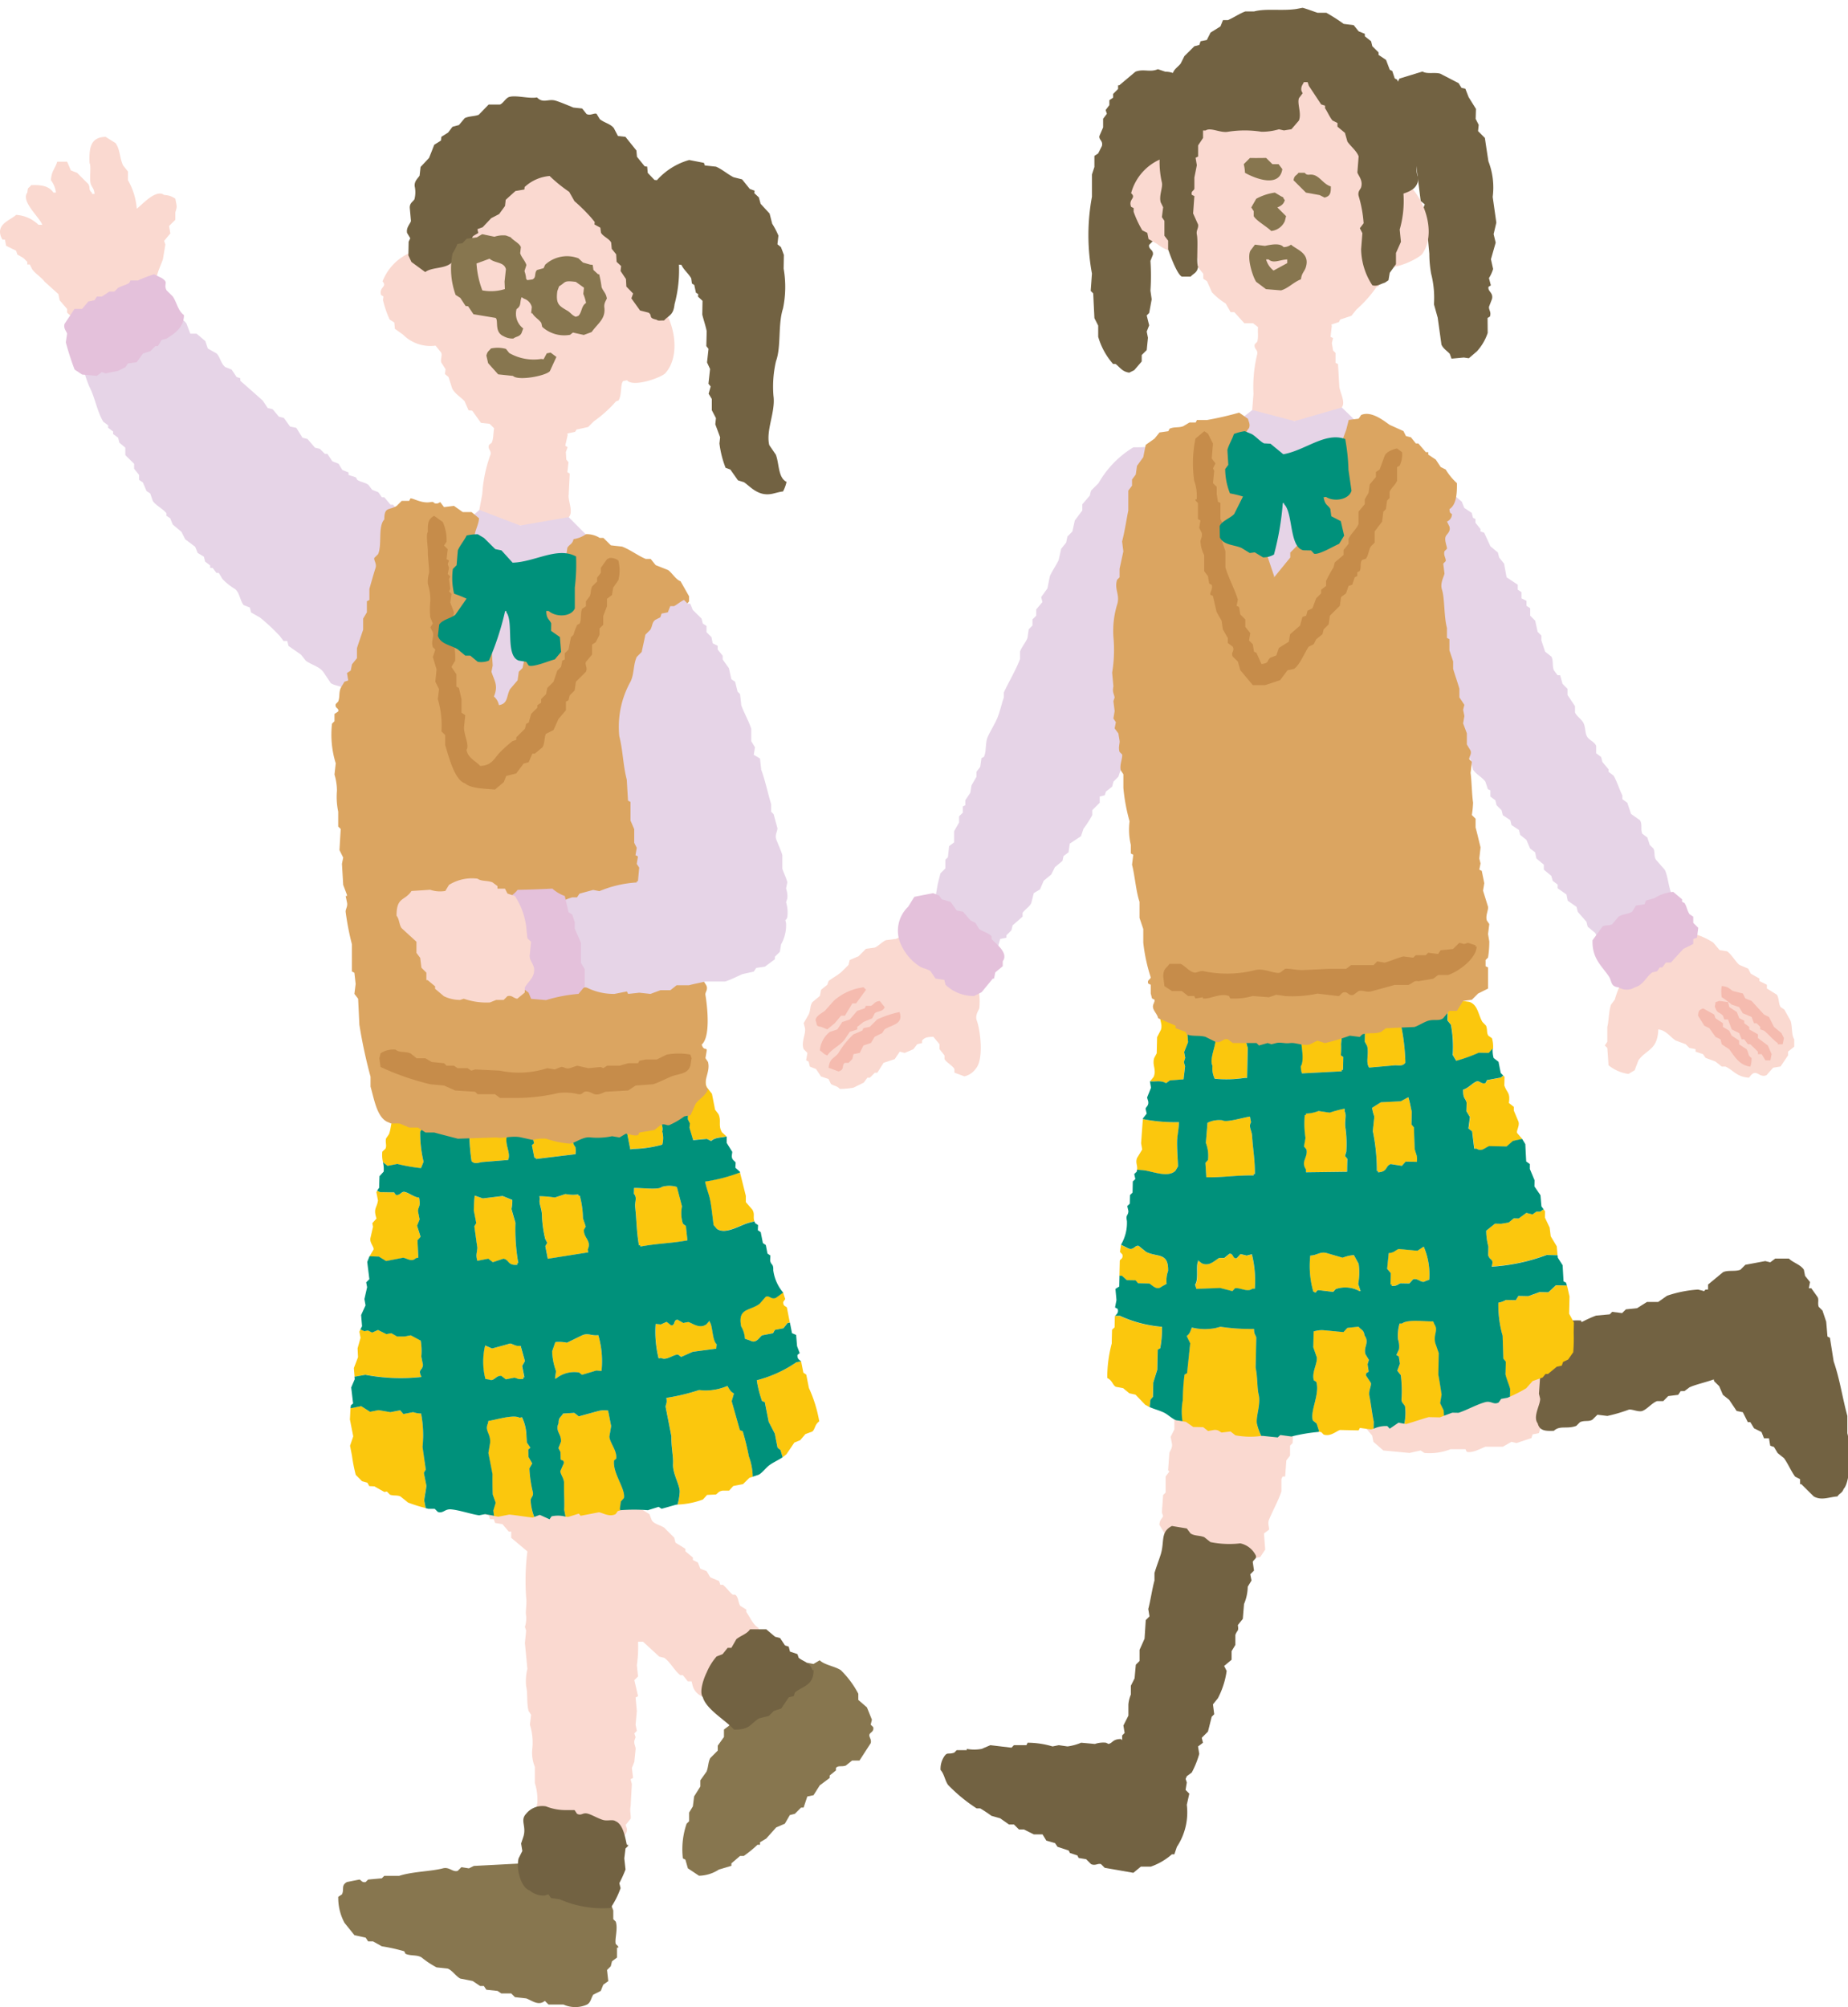 <svg xmlns="http://www.w3.org/2000/svg" xmlns:xlink="http://www.w3.org/1999/xlink" width="105" height="114" viewBox="0 0 105 114">
  <defs>
    <clipPath id="clip-path">
      <rect id="長方形_101" data-name="長方形 101" width="105" height="114" transform="translate(0 -0.443)" fill="none"/>
    </clipPath>
  </defs>
  <g id="illust_girls-3" transform="translate(0 0.443)" clip-path="url(#clip-path)">
    <path id="パス_2474" data-name="パス 2474" d="M28.98,45.7v.14c.237.323.357.7.707.914a1.824,1.824,0,0,1-.212.917l-.283.069c-.071.211-.14.422-.212.635-.154.261-.684.479-.778.632-.069.211-.14.422-.212.632l-.283.211-.212.493a1.861,1.861,0,0,0-.776.353.928.928,0,0,1-.778-.635l-.071-.282h-.212l-.283-.351h-.14c-.343-.252-.564-.745-.919-.985l-.283-.069-.919-.846H22.83a7.159,7.159,0,0,1-.069,1.336l.069.635-.212.211c.071.3.143.61.212.914l-.14.071c.023.257.046.516.071.772-.025.259-.048.516-.071.775l.071.351-.143.142.071.211-.071.211c-.025.227.094.337.071.493l-.071.7-.14.351.069.564-.14.071.071.28c-.023.424-.048.846-.071,1.267-.06.236.037.577,0,.7l-.283.351.071.213c.023.213-.083.284-.14.422a2.791,2.791,0,0,1-1.909.069h-.638l-.281-.211c-.157-.027-.336.158-.566.071l-.071-.14a9.906,9.906,0,0,1-1.13-.282v-.142l-.283-.211a4.318,4.318,0,0,0-.14-.7l.071-.351a3.151,3.151,0,0,0-.143-1.125v-.914a2.121,2.121,0,0,1-.14-1.056,3.373,3.373,0,0,0-.14-1.336l.069-.564-.14-.211c-.124-.412-.041-1.015-.143-1.407a2.827,2.827,0,0,1,.071-.985c-.046-.49-.094-.983-.14-1.476l.069-.7-.069-.211a1.626,1.626,0,0,0,.069-.632c-.055-.245.053-.646,0-1.056a13.3,13.3,0,0,1,.071-2.6l-.919-.772v-.353h-.14l-.355-.422-.424-.071-.071-.211H14.42l-.069-.211-.283-.071-.355-.493-.352-.069-.355-.422-.352-.142-.283-.282v-.211h-.352c-.345-.4-.748-.827-1.133-1.2-.214-.206-.463-.227-.564-.561-.129-.19.619-1.634.847-1.76.433-.236,1.14.05,1.485.142h.707c.465.117,1.066.218,1.483.351h.638l.5.211c.276.06.177-.163.424,0,.5,0,.417-.105.635-.351a1.887,1.887,0,0,1,.99-.211c.541.14,1.391.149,1.978.282l.566-.071.352.211c.343.076.585-.195.85,0h.707l.564.985c.122.341-.12.729-.069.983l.069.353-.14.14.071.282a1.723,1.723,0,0,1-.071.7v.775l.566.351.14.353c.14.222.49.266.707.422l.566.564.069.28.566.353v.14l.424.353v.14l.283.14.14.353.355.14.212.353.5.211.069.211h.143c.207.156.364.41.564.564h.143c.189.156.147.406.281.632Z" transform="translate(13.423 45.271)" fill="#fad9d0" fill-rule="evenodd"/>
    <path id="パス_2475" data-name="パス 2475" d="M27.7,44.754c.06.264-.18.3-.214.422-.041.147.136.27.071.493l-.638.985H26.5l-.352.282c-.244.092-.421-.027-.566.14v.14l-.352.282v.142l-.566.422-.355.561-.352.071c-.071.211-.14.422-.212.632H23.6l-.352.353-.285.071-.283.49-.493.213-.566.632-.352.211v.14h-.143a6.66,6.66,0,0,1-.778.635h-.212l-.493.422v.14c-.237.071-.472.142-.709.211a2.16,2.16,0,0,1-1.13.353l-.635-.422-.14-.493-.143-.071a4.463,4.463,0,0,1,.212-1.971l.143-.14v-.493l.212-.351.071-.564.352-.561v-.353l.352-.493c.106-.238.09-.552.216-.775l.424-.422v-.282l.352-.49v-.424l.281-.211c.219-.312.253-.626.566-.843v-.071h.424l.14-.282h.212l.638-.28h.352l.569-.282h.138l.212-.422.424-.211.143-.493.283-.211.352-.424V41.1l.352.069.355-.211c.26.266.875.344,1.2.564a5.379,5.379,0,0,1,.992,1.336v.353l.49.422.283.7-.069.282Z" transform="translate(21.914 52.894)" fill="#87764f" fill-rule="evenodd"/>
    <path id="パス_2476" data-name="パス 2476" d="M23.419,52.883l-.14.351-.426.213c-.136.213-.14.442-.352.561a1.623,1.623,0,0,1-1.342,0h-.85L20.1,53.8c-.368.309-.73-.027-1.059-.14-.212-.025-.424-.048-.638-.071l-.212-.211h-.564l-.212-.142-.638-.069-.14-.211h-.212L16,52.672c-.237-.048-.472-.094-.707-.14-.239-.126-.444-.458-.707-.564l-.638-.071a5.118,5.118,0,0,1-.847-.561c-.267-.17-.606-.071-.919-.211l-.071-.142a10.1,10.1,0,0,0-1.271-.282l-.5-.28H10.06l-.14-.213c-.212-.046-.424-.092-.638-.14l-.564-.7a2.983,2.983,0,0,1-.355-1.478l.212-.14c.14-.3-.064-.506.283-.7.237-.046.472-.094.707-.14.1.023.145.192.355.14l.14-.14c.26-.025.518-.048.778-.071l.14-.14h.85c.757-.247,1.777-.245,2.473-.424.382-.1.55.225.847.142l.212-.211.426.069.281-.14,2.687-.14c.168.17.253.115.5.069.405.809,1.54.988,2.473,1.267h.707l.071.14c.292-.069.384-.328.707-.069.327.1.663.94.778,1.265v.493l.14.14c.136.4-.071,1,0,1.267l.14.14v.071H24.2v.564l-.283.211-.071.282-.212.211c.023.211.048.422.071.632Z" transform="translate(10.856 59.397)" fill="#87764f" fill-rule="evenodd"/>
    <path id="パス_2477" data-name="パス 2477" d="M18.17,41.736l.352-.14.283-.353h.212l.283-.493c.253-.206.594-.289.778-.561H21l.5.422.283.071.281.422.212.069.071.282.424.142.071.211c.327.254.638.25.778.7h.069c0,.868-.585.891-1.059,1.265l-.071.211-.283.071-.424.632-.424.142-.283.28-.564.142c-.509.325-.516.649-1.414.632-.463-.52-1.573-1.143-1.768-1.829-.242-.323.09-1.171.212-1.407a3.35,3.35,0,0,1,.566-.914" transform="translate(22.538 51.905)" fill="#726242" fill-rule="evenodd"/>
    <path id="パス_2478" data-name="パス 2478" d="M18.053,50.347a6.071,6.071,0,0,1-2.9-.493l-.493-.071-.143-.211-.212.071a1.229,1.229,0,0,1-.847-.282c-.507-.165-.787-1.217-.638-1.829l.212-.422-.069-.422.14-.424c.163-.589-.21-.887.143-1.265a1.178,1.178,0,0,1,1.13-.422,3,3,0,0,0,1.059.211H16l.14.211c.269.135.313-.1.635,0,.242.071.576.275.85.351.251.073.536-.05.707.071.405.165.532.839.635,1.336h.071v.071l-.143.14-.069.564.069.632a7.834,7.834,0,0,1-.352.775l.071.282a4.916,4.916,0,0,1-.566,1.125" transform="translate(16.646 57.573)" fill="#726242" fill-rule="evenodd"/>
    <path id="パス_2479" data-name="パス 2479" d="M11.806,28.455a11.408,11.408,0,0,0,.108,2.385c.157.16.3.117.587.05l1.487-.124c.157-.346-.127-.733-.1-1.226l.092-.266-.111-.559.145-.36c.014-.206-.117-.284-.147-.387a1.83,1.83,0,0,1,.067-.759l-.14-.367a5.253,5.253,0,0,1-.928.064l-.4.149-.5.025-.251.192-.29-.085.074.08.3,1.185" transform="translate(14.883 34.67)" fill="#fbc70d"/>
    <path id="パス_2480" data-name="パス 2480" d="M10.062,33.318c.325-.062.647-.126.972-.19.256.048.479.261.725.025l.138-.028-.051-.985.177-.2c-.064-.209-.129-.417-.2-.626l.147-.36-.094-.479c.032-.307.159-.229.067-.761-.311-.025-.622-.3-.859-.33-.154-.016-.235.229-.47.174l-.1-.147L9.724,29.4l-.163-.082-.053.078.094.484c-.078.458-.276.431-.087,1.02l-.235.261.039.206-.154.676c-.028.241.214.47.191.607l-.237.4.534.018Z" transform="translate(11.875 37.866)" fill="#fbc70d"/>
    <path id="パス_2481" data-name="パス 2481" d="M9.745,30.807,10.3,30.7a9.744,9.744,0,0,0,1.342.236l.145-.36a7.058,7.058,0,0,1-.191-1.7l.161-.28-.108-.559a3.91,3.91,0,0,0,.173-.946l-.032-.011-.184,0-.53.245-.166.247-.541.179c-.472.243-.375.807-.546,1.253l-.168.247c-.051.243.051.376-.03.577L9.443,30a1.789,1.789,0,0,0,.039.6h.007Z" transform="translate(12.279 34.967)" fill="#fbc70d"/>
    <path id="パス_2482" data-name="パス 2482" d="M12.576,35.456c-.223-.465.039-.319.083-.681l-.094-.479a3.49,3.49,0,0,0-.035-.905l-.564-.3-.345.066-.433,0-.325-.186-.279.053-.479-.238-.329.149-.239-.119-.21.039-.219-.1-.062.133.067.346-.168.6.025.5-.237.621.041.493.608-.117a10.75,10.75,0,0,0,3.193.124" transform="translate(11.373 42.303)" fill="#fbc70d"/>
    <path id="パス_2483" data-name="パス 2483" d="M12.977,39.165c-.046-.241-.094-.479-.14-.72l.106-.186q-.09-.646-.182-1.292a6.4,6.4,0,0,0-.083-1.891,1.286,1.286,0,0,1-.447-.08l-.555.108-.186-.211L10.935,35l-.672-.119-.486.094-.5-.319-.608.119c-.018.215-.025.532-.037.63.064.323.127.644.191.967l-.182.536.108.552a9.417,9.417,0,0,0,.216,1.1l.359.362.3.082.111.195.29.014.569.321.138-.028.18.181c.223.076.387.009.594.1l.431.346a8.284,8.284,0,0,0,1,.312l-.085-.433c.016-.22.108-.612.12-.852" transform="translate(11.248 44.762)" fill="#fbc70d"/>
    <path id="パス_2484" data-name="パス 2484" d="M14.5,39.669c.018-.183.2-.227.113-.52a7.6,7.6,0,0,1-.182-1.292l.161-.28-.216-.371-.009-.415.122-.105-.2-.293-.041-.573a2.39,2.39,0,0,0-.242-.864l-.138.025c-.355-.206-1.411.144-1.766.179l-.037.174c-.18.385.154.529.134,1.052l-.1.6c.078.4.159.8.235,1.2-.007.275,0,.94.012,1.16l.163.465-.129.44.032.307.253.046c.207-.039.414-.08.624-.121.378.034.985.135,1.331.172l.085-.032a3.143,3.143,0,0,1-.207-.949" transform="translate(15.646 45.095)" fill="#fbc70d"/>
    <path id="パス_2485" data-name="パス 2485" d="M17.641,30.248c.124.447.216,1.57.244,1.611l.186.213c.52.353,1.374-.261,1.872-.364l.26-.066c-.09-.257.039-.387-.113-.655l-.373-.431,0-.357c-.111-.445-.223-.891-.334-1.336a9.286,9.286,0,0,1-1.987.52,8.766,8.766,0,0,0,.242.866" transform="translate(22.66 37.276)" fill="#fbc70d"/>
    <path id="パス_2486" data-name="パス 2486" d="M19.709,32.083l-.355.4c-.562.424-1.255.22-1.043,1.281a1.585,1.585,0,0,1,.21.706l.311.105c.325.188.507-.181.661-.3.21-.039.417-.08.624-.121l.108-.186.486-.094.23-.3.138-.025c-.055-.284-.111-.568-.166-.85-.053-.085-.223-.064-.207-.319l.111-.165-.122-.385-.4.3c-.269.137-.387-.158-.587-.053" transform="translate(23.797 41.122)" fill="#fbc70d"/>
    <path id="パス_2487" data-name="パス 2487" d="M17.362,39.947l.177-.2c.092-.541-.654-1.4-.564-2.131l.124-.108c.055-.463-.361-.88-.391-1.251l.1-.6-.173-.88a1.513,1.513,0,0,0-.571.028l-1.094.3-.256-.2-.64.041c-.117.222-.26.2-.253.548-.21.463.173.594.136,1.052l-.145.36.115.225.009.415c.044.082.182,0,.186.213l-.2.451c-.007.176.219.417.21.706-.012.406.03,1.088.007,1.492l.076.392.147.016.61-.19.1.124,1.041-.2c.221.032.6.291.955.1l.113-.165.152-.044-.03-.066Z" transform="translate(17.917 44.897)" fill="#fbc70d"/>
    <path id="パス_2488" data-name="パス 2488" d="M16.676,27.056l.2.293.108.559.17.133c.018.218.037.435.058.651l.318.52-.007.332.115.227-.021.252c.069.236.14.472.21.706l.78-.069.239.119c.262-.227.548-.172.877-.259l-.253-.227c-.239-.406-.012-.644-.2-1.036l-.191-.247c-.06-.3-.117-.6-.177-.9l-.29-.374c-.186-.362.06-.564-.175-.9l-.152-.041-.414-.637-.249-.167c-.3.011-.638.2-1.073.213.071.316.051.658.129.848" transform="translate(21.55 33.573)" fill="#fbc70d"/>
    <path id="パス_2489" data-name="パス 2489" d="M15.509,27.595c0,.128-.134.293-.044.506l.17.133a2.6,2.6,0,0,1,.081,1.146c.111.559.219,1.118.329,1.677l.138-.027a6.7,6.7,0,0,0,1.681-.243,1.393,1.393,0,0,0,0-.747c.124-.426-.431-1.116-.454-1.57L17.5,28.2l-.265-.612a4.159,4.159,0,0,1-.1-.891,5.829,5.829,0,0,0-.235-.548l-.573.1-.262.124-.361,0-.262.124-.26-.089a5.965,5.965,0,0,1,.332,1.189" transform="translate(19.766 33.775)" fill="#fbc70d"/>
    <path id="パス_2490" data-name="パス 2490" d="M13.25,28.705l.242.866a5.366,5.366,0,0,0,.127.639l-.124.105c.048.241.094.479.143.72l.069-.014.016.08,2.249-.273a1.2,1.2,0,0,0-.009-.412c-.228-.225-.23-1-.251-1.279a9.127,9.127,0,0,1-.2-1.373l.2-.451c-.074-.259-.15-.516-.223-.775l-.216,0-.389.22-.442-.057c-.313.06-.808.319-1.181.229l-.419.126a.9.9,0,0,1,.173.445c.244.22.221.8.235,1.2" transform="translate(16.725 34.277)" fill="#fbc70d"/>
    <path id="パス_2491" data-name="パス 2491" d="M19.273,32.657l-.016-.08-.177.2c-.4.284-.8-.076-1.034-.131l-.276.053-.325-.186c-.253,0-.117.337-.368.321l-.256-.2-.332.149-.292-.028a6.235,6.235,0,0,0,.168,1.959l.138-.028c.309.176.693-.206.972-.19l.17.133.661-.293c.444-.06.891-.119,1.335-.176l.021-.254c-.258-.213-.226-1.068-.389-1.251" transform="translate(21.062 41.994)" fill="#fbc70d"/>
    <path id="パス_2492" data-name="パス 2492" d="M15.609,29.493l-.069.014-.016-.08A2.032,2.032,0,0,1,14.8,29.4l-.608.2a6.568,6.568,0,0,0-.879-.078l.032.16c-.087.243.124.529.117.972a6.558,6.558,0,0,0,.182,1.292l.117.227-.108.186c.048.241.094.479.143.72q1.15-.182,2.3-.367l-.032-.158c.23-.513-.235-.644-.221-1.118l.108-.188-.163-.465a5.27,5.27,0,0,0-.182-1.292" transform="translate(17.336 37.972)" fill="#fbc70d"/>
    <path id="パス_2493" data-name="パス 2493" d="M18.676,34.619a6.41,6.41,0,0,0,.3,1.185l.157.053c.071.374.145.747.219,1.118l.35.678c.051.268.1.534.157.8l.17.133.115.408.219-.174.447-.66.334-.137.292-.344.4-.149c.163-.149.124-.383.389-.577a7.618,7.618,0,0,0-.587-1.893c-.051-.254-.1-.506-.15-.761l-.166-.11c-.041-.209-.081-.415-.122-.621l-.018-.018-.262.053a7.1,7.1,0,0,1-2.249,1.017" transform="translate(24.323 43.329)" fill="#fbc70d"/>
    <path id="パス_2494" data-name="パス 2494" d="M15.323,32.942l-.854.415a2.021,2.021,0,0,0-.656-.037l-.184.532a3.69,3.69,0,0,0,.221,1.118l-.06.426.069-.011a1.651,1.651,0,0,1,1.3-.337l.168.133c.274-.08.546-.163.817-.243l.292.025a5.248,5.248,0,0,0-.184-2.037c-.368.057-.594-.147-.932.016" transform="translate(17.741 42.463)" fill="#fbc70d"/>
    <path id="パス_2495" data-name="パス 2495" d="M13.454,33.108l-1.025.282-.394-.172a3.938,3.938,0,0,0,.014,1.9l.223.041c.258.124.375-.25.679-.215l.256.2.483-.094c.186.03.191.115.518.064l-.016-.08.069-.014-.124-.639.161-.28c-.081-.289-.161-.577-.244-.866-.315.037-.4-.1-.6-.131" transform="translate(15.524 42.76)" fill="#fbc70d"/>
    <path id="パス_2496" data-name="パス 2496" d="M16.018,32.65c.985-.186,1.713-.174,2.666-.353-.028-.27-.058-.543-.087-.813l-.17-.133a2.012,2.012,0,0,1-.048-.985l-.29-1.1a1.46,1.46,0,0,0-.863,0c-.152.179-1.206.041-1.573.057l-.007.332c.2.211.041.456.071.733.09.846.069,1.345.216,2.2L16,32.57Z" transform="translate(20.375 37.709)" fill="#fbc70d"/>
    <path id="パス_2497" data-name="パス 2497" d="M13.33,29.465c-.375.046-.751.092-1.126.135l-.463-.158c-.044.348-.035.541-.051.839.046.241.094.481.14.72l-.106.188q.083.6.166,1.212c-.023.355-.1.385,0,.745.207-.039.417-.08.624-.121l.256.2.608-.2c.343.069.223.4.787.344l-.014-.078.069-.014a10.912,10.912,0,0,1-.163-2.292c-.076-.261-.15-.525-.226-.786a2.1,2.1,0,0,0,.044-.506Z" transform="translate(15.226 38.025)" fill="#fbc70d"/>
    <path id="パス_2498" data-name="パス 2498" d="M21.156,38.151a12.666,12.666,0,0,0-.352-1.425l-.154-.053-.467-1.65.129-.44c-.193-.092-.249-.218-.373-.426a3.154,3.154,0,0,1-1.317.257l-.292-.025a11.2,11.2,0,0,1-1.858.445c.051.337-.03.321-.044.506.111.559.219,1.118.329,1.677-.018.6.117,1.134.09,1.558-.032.541.378,1.178.384,1.586a3.757,3.757,0,0,1-.124.733,4.642,4.642,0,0,0,1.437-.286l.237-.261.5-.025c.122-.066.136-.181.389-.22l.361,0,.237-.261.555-.108.361-.357.193-.064a3.467,3.467,0,0,0-.219-1.162" transform="translate(21.394 44.115)" fill="#fbc70d"/>
    <path id="パス_2499" data-name="パス 2499" d="M34.243,43.239l-.265.05a7.034,7.034,0,0,1-2.247,1.02,6.277,6.277,0,0,0,.3,1.185l.154.053c.074.371.147.745.221,1.118l.35.678c.051.266.1.532.157.8l.17.133.115.408c-.233.158-.481.261-.741.442-.2.142-.387.419-.612.548l-.345.115a3.472,3.472,0,0,0-.221-1.162,13.021,13.021,0,0,0-.35-1.425l-.157-.053-.467-1.65.129-.44c-.191-.092-.246-.218-.371-.426a3.2,3.2,0,0,1-1.319.257l-.292-.025a11.431,11.431,0,0,1-1.858.445c.051.337-.028.321-.044.506q.166.839.329,1.677c-.016.6.117,1.134.092,1.558-.035.541.378,1.178.382,1.583a3.438,3.438,0,0,1-.124.736l-.09.009c-.272.078-.546.156-.817.231l-.166-.11-.612.19a10.2,10.2,0,0,0-1.566,0l-.03-.066.06-.426.177-.2c.092-.539-.652-1.4-.562-2.131l.122-.105c.055-.463-.361-.882-.389-1.251l.1-.6c-.058-.293-.115-.587-.173-.878a1.426,1.426,0,0,0-.571.028l-1.094.3-.256-.2-.64.041c-.117.222-.26.2-.251.548-.212.465.17.6.134,1.052l-.145.36.117.227.009.412c.041.085.18,0,.184.213l-.2.454c-.007.176.221.415.21.706-.012.4.03,1.086.007,1.492l.076.39a1.644,1.644,0,0,0-.794-.016l-.113.167-.553-.252-.315.117a3.145,3.145,0,0,1-.207-.946c.018-.186.2-.227.113-.52a7.192,7.192,0,0,1-.182-1.292l.161-.28-.216-.374-.009-.412.122-.108-.2-.291-.039-.573a2.465,2.465,0,0,0-.242-.866l-.138.028c-.357-.206-1.411.144-1.766.179l-.039.172c-.177.387.157.532.136,1.052l-.1.6.235,1.2c-.007.275,0,.937.012,1.16l.166.465-.131.44.035.3-.5-.094-.345.069c-.486-.073-1.094-.289-1.579-.337-.375-.039-.444.243-.762.147l-.18-.179-.361,0-.152-.039-.085-.431c.018-.222.108-.612.122-.855-.048-.238-.094-.479-.143-.717l.108-.188c-.06-.431-.122-.862-.182-1.292a6.483,6.483,0,0,0-.083-1.891,1.365,1.365,0,0,1-.449-.078l-.555.108-.184-.213-.557.108-.67-.117-.486.094-.5-.319-.61.119.025-.172.124-.1c-.037-.3-.071-.607-.108-.91l.2-.467-.014-.142L9.488,44a10.75,10.75,0,0,0,3.193.124c-.226-.465.037-.319.083-.681l-.094-.479a3.49,3.49,0,0,0-.035-.905l-.564-.3-.348.066-.431,0-.325-.186-.279.053-.479-.238-.332.149-.239-.119-.207.039-.219-.1.092-.183c-.018-.211-.037-.424-.053-.635l.251-.55L9.437,39.7l.154-.676-.053-.275.18-.179c-.039-.328-.081-.653-.12-.981l.127-.321.534.018.41.252.969-.188c.256.046.479.261.725.025l.14-.028-.051-.985.177-.2c-.064-.209-.131-.417-.2-.626l.145-.36-.094-.479c.035-.307.161-.229.067-.758-.309-.028-.619-.307-.856-.332-.157-.016-.237.229-.47.174l-.1-.144c-.265,0-.53-.009-.794-.011l-.166-.085.117-.17c0-.215.009-.433.016-.649l.237-.261a1.7,1.7,0,0,0-.039-.529H10.5l.253.2.555-.108a9.777,9.777,0,0,0,1.345.236l.145-.36a7.057,7.057,0,0,1-.191-1.7l.161-.28-.111-.559a4.018,4.018,0,0,0,.175-.946L12.8,28.4l.412.1c.26.016.242-.25.458-.231l.18.179c.364.078.762-.273,1.027-.27l.166.039.074.08.3,1.187a11.545,11.545,0,0,0,.108,2.383c.157.16.3.117.587.053L17.6,31.8c.159-.348-.124-.736-.1-1.226L17.6,30.3l-.111-.559.147-.36c.014-.206-.12-.284-.15-.385a1.881,1.881,0,0,1,.067-.761l-.138-.364A7.448,7.448,0,0,0,18.3,27.7a.921.921,0,0,1,.173.447c.244.22.221.8.235,1.2.081.286.161.575.242.864a5.179,5.179,0,0,0,.127.639l-.124.108c.048.238.094.479.143.72l.069-.014.016.08c.751-.092,1.5-.183,2.249-.273a1.215,1.215,0,0,0-.009-.415c-.228-.225-.23-1-.251-1.276a9.126,9.126,0,0,1-.2-1.373l.2-.454c-.074-.257-.15-.516-.223-.772a4.775,4.775,0,0,0,1.059-.1l.182-.179a1.731,1.731,0,0,1,.707-.066c.189-.133.3.009.555-.108l.182-.179.044,0a5.965,5.965,0,0,1,.332,1.189c0,.126-.131.293-.044.506l.17.133a2.56,2.56,0,0,1,.081,1.146q.166.839.329,1.677l.14-.027a6.6,6.6,0,0,0,1.678-.245,1.384,1.384,0,0,0,0-.745c.124-.426-.428-1.116-.451-1.572l.09-.266-.262-.612a3.887,3.887,0,0,1-.1-.894c-.025-.087-.136-.323-.235-.545.214-.016.417-.023.55-.048l.249-.192.18.181.265-.124.152.041.037,0c.071.314.051.658.129.848l.2.291.108.559.17.133c.018.218.039.435.058.653l.318.52-.007.332.117.227-.023.252c.069.236.14.47.21.706l.78-.069.239.119c.262-.227.548-.174.877-.259l.009.009,0,.357.318.513-.03.22c0,.252.166.277.221.387l-.016.289.262.236.009.032a9.483,9.483,0,0,1-1.989.52c.067.341.177.628.242.866.124.447.216,1.57.246,1.611l.184.213c.52.353,1.377-.261,1.874-.364l.258-.066.037.1.166.11-.014.291.166.11c.039.209.081.415.122.621l.166.112.094.484.166.11-.014.291c.055.273.193.16.177.539a2.449,2.449,0,0,0,.562,1.274l-.4.293c-.269.14-.387-.156-.587-.053l-.352.4c-.562.424-1.255.22-1.045,1.283a1.535,1.535,0,0,1,.212.7l.309.108c.325.186.507-.183.663-.3l.624-.121.106-.188.486-.094.23-.293.14-.028.009.048.108.552.235.1c.018.211.035.422.053.635l.15.4-.124.094c-.035.247.136.3.2.371m-15.688-.014-.242-.866c-.318.037-.4-.1-.6-.133-.341.1-.681.19-1.025.284l-.394-.172a3.966,3.966,0,0,0,.014,1.9l.226.039c.258.124.373-.247.677-.215l.256.2.486-.094c.184.032.191.117.516.064l-.016-.078.071-.014c-.044-.213-.085-.426-.127-.639Zm-.762-8.646a2.225,2.225,0,0,0,.044-.506l-.548-.225-1.126.137-.463-.16c-.044.348-.035.541-.051.841.046.238.094.479.14.72l-.108.186c.055.4.111.809.168,1.212-.023.355-.1.385,0,.745.207-.039.414-.08.624-.121l.256.2.608-.2c.343.071.223.4.787.346l-.016-.08.069-.014a11.042,11.042,0,0,1-.161-2.292c-.076-.261-.152-.522-.226-.786m4.936,7.168c-.368.057-.594-.147-.932.016l-.854.415a2.088,2.088,0,0,0-.656-.037l-.184.532a3.69,3.69,0,0,0,.221,1.118l-.06.429.069-.014a1.648,1.648,0,0,1,1.3-.337L21.8,44c.274-.08.546-.163.817-.243l.292.025a5.249,5.249,0,0,0-.184-2.037m-.87-6.632a5.269,5.269,0,0,0-.182-1.292l-.069.014-.016-.08a2.094,2.094,0,0,1-.725-.023l-.608.2a6.259,6.259,0,0,0-.879-.076l.03.158c-.085.245.124.529.12.974a6.538,6.538,0,0,0,.182,1.29l.117.227-.108.188c.046.238.094.479.14.717l2.3-.364-.03-.16c.23-.511-.235-.642-.221-1.118l.108-.188Zm3.182,1.538.069-.014.016.08c.985-.186,1.713-.176,2.668-.353-.03-.273-.06-.543-.087-.813l-.17-.133a1.988,1.988,0,0,1-.051-.985q-.145-.553-.29-1.1a1.442,1.442,0,0,0-.863,0c-.152.179-1.206.041-1.573.057l-.007.332c.2.211.044.456.071.733.092.846.069,1.343.216,2.2m4.416,5.61c-.258-.213-.226-1.068-.389-1.251l-.016-.08-.177.2c-.4.284-.8-.076-1.034-.131l-.279.053-.325-.186c-.251,0-.115.337-.368.321l-.256-.2-.329.149-.295-.028a6.244,6.244,0,0,0,.17,1.959l.138-.028c.306.176.693-.206.972-.19l.168.133.663-.293q.667-.089,1.333-.176Z" transform="translate(11.268 33.639)" fill="#00917b"/>
    <path id="パス_2500" data-name="パス 2500" d="M9.962,7.911l-.355.351.071.424-.352.422.069.211c-.046.282-.094.564-.14.843-.1.3-.536,1.178-.355,1.478-.154.509-.686.555-1.059.843l-.14.353-.85.632H6.569c-.219.089-.47.337-.7.422H5.438l-.069.211H4.662l-.143-.28c-.235-.213-.47-.424-.707-.635v-.211l-.424-.493-.071-.351-.776-.7c-.21-.27-.511-.442-.707-.7l-.143-.282h-.14V10.3l-.212-.211L.985,9.881.916,9.668.35,9.389.279,9.036H.138L.067,8.9c-.3-.745.5-.951.85-1.267a1.993,1.993,0,0,1,1.271.564H2.4c-.127-.408-1.232-1.329-.847-1.829.035-.367.064-.206.212-.424.539-.021,1,.023,1.273.424h.14a1.408,1.408,0,0,0-.283-.7c.023-.529.246-.671.355-1.056h.564l.212.493.355.14.635.635c.136.231-.018.307.212.493v.069h.143c-.023-.316-.15-.369-.212-.561-.1-.314.039-.967-.071-1.2C5.049,3.763,5.176,3.224,6,3.2l.564.353c.258.351.23.836.426,1.265l.281.353V5.66a3.884,3.884,0,0,1,.5,1.618c.256-.165,1.075-1.143,1.556-.775a1.122,1.122,0,0,1,.635.211c.087.474.113.4,0,.775Z" transform="translate(0 4.129)" fill="#fad9d0" fill-rule="evenodd"/>
    <path id="パス_2501" data-name="パス 2501" d="M19.958,19.9l.14.211c.041.236-.131.687-.069.985l.069.282-.212.351c.025.282.048.564.071.846l-.14.14c.023.257.046.516.069.775l-.14.14c-.111.367.177.607,0,.985l-.283.351.071.422-.143.071v.211l-.352.564v.211l-.212.14-.143.493-.424.422v.424a2.332,2.332,0,0,0-.283.914.782.782,0,0,0-.564.28c-.428-.021-.338-.131-.566-.28s-.488-.133-.707-.282l-.424-.632c-.233-.316-.663-.4-.99-.635l-.281-.351-.707-.493-.071-.282h-.212l-.212-.282a11.1,11.1,0,0,0-1.13-1.054l-.5-.282-.071-.282-.355-.14c-.214-.268-.223-.708-.493-.914a3.362,3.362,0,0,1-.707-.564l-.212-.351H9.639l-.212-.282h-.14v-.14L9,21.655l-.071-.28-.352-.211-.143-.353-.564-.422-.212-.422-.5-.422-.143-.353-.212-.14v-.142c-.2-.259-.592-.431-.776-.7l-.143-.422-.212-.14-.212-.493-.212-.142v-.28l-.283-.353V16.1l-.5-.493v-.422L4.127,14.9l-.071-.28-.283-.211v-.142l-.283-.211v-.14l-.281-.211c-.355-.607-.456-1.334-.778-1.971-.115-.229-.513-1.341-.355-1.547.18-.607.891-.5,1.414-.775L3.7,9.2c.212-.048.424-.094.635-.14l.212-.282.424-.142.14-.211H5.4l.212-.211a6.979,6.979,0,0,1,1.625-.632c.21.218.541.3.707.561l.212.564h.355l.5.422.14.422.5.282c.212.215.246.594.5.775l.355.14.281.422.212.071v.142q.639.56,1.273,1.125l.283.422.283.071.352.422.283.069.352.493.355.071.352.564.283.069.424.493.283.071.283.282h.14l.283.422.355.14.212.353.352.14v.142l.424.14.071.14c.216.133.435.142.635.282l.212.282.355.14L19.04,18h.14l.355.422h.14l.355.424a4.956,4.956,0,0,0,.14.561c.014.176-.283.167-.212.493" transform="translate(2.655 9.799)" fill="#e6d4e7" fill-rule="evenodd"/>
    <path id="パス_2502" data-name="パス 2502" d="M10.2,13.313l-.032-.357-.265-.17a5.877,5.877,0,0,1-.378-1.1l.023-.211-.134-.085c-.124-.467.373-.449.085-.77a2.928,2.928,0,0,1,1.971-1.767c.265-.034.67.227.914.1.2-.213.262-1.26.456-1.577l.32-.321.115-.41.219-.048.124-.481.15-.055.193-.474a5.2,5.2,0,0,1,.951-.887l.014-.14.14.014.313-.247.21.023.242-.259.421.046.173-.264.281.03a1.868,1.868,0,0,1,1.068-.025,2.65,2.65,0,0,1,1.678.254l.493.053A5.592,5.592,0,0,1,22.5,6.156l.447.472.039.289.375.465.039.286.134.087c.087.206-.12.275-.046.419l.265.17.2.8-.094.2c-.1.344.163.385.221.591-.021.4-.041.8-.06,1.2,1.713.206,2.749,3.364,1.547,4.7-.226.25-1.837.825-2.178.4l-.219.048c-.173.192-.06.77-.262,1.1l-.147.055A7.1,7.1,0,0,1,21.5,18.572l-.32.319c-.219.048-.437.1-.656.142l-.085.133L20,19.259l-.163.195-.428.023-.663.211-.688-.215c-.223-.082-.6.025-.709-.007-.309-.087-.541-.27-.813-.371-.235-.085-.352.094-.633-.069l-.32-.316-.493-.055-.493-.69-.21-.023-.228-.52c-.226-.234-.553-.429-.7-.713l-.212-.66-.2-.163.032-.28-.244-.38c-.055-.22.076-.4-.009-.566l-.313-.39a2.2,2.2,0,0,1-1.851-.626Z" transform="translate(12.236 4.918)" fill="#fad9d0" fill-rule="evenodd"/>
    <path id="パス_2503" data-name="パス 2503" d="M12.456,12.326c.085-.27-.173-.307-.078-.575l.154-.124c.157-.353.03-.8.256-1.033.256-.6,1.842-.584,2.3-.176l.3-.179.631.069.61.277.221.591c-.048.206-.094.415-.14.621l.134.085-.1.273.025.426.124.156-.062.559.134.085-.06,1.2c-.048.348.288.981,0,1.274-.064.458-.21.362-.419.591a2.3,2.3,0,0,0-1.28,0c-.352-.039-.7-.078-1.054-.115l-1.078.094-.4-.254c-.242-.073-.283.225-.562-.062l-.2-.163c.025-.364-.053-.312-.087-.5.058-.3.113-.6.17-.9a7.886,7.886,0,0,1,.456-2.216" transform="translate(15.407 13.075)" fill="#fad9d0" fill-rule="evenodd"/>
    <path id="パス_2504" data-name="パス 2504" d="M18.791,13.834l-.976-.981-2.754.479-2.318-.887-.79.694-.824,11.169,3.7,1.061,3.886-9.847Z" transform="translate(14.494 16.073)" fill="#e6d4e7"/>
    <path id="パス_2505" data-name="パス 2505" d="M10.478,8.008a1.552,1.552,0,0,0,.007-.706c-.03-.307.2-.465.279-.607l.055-.49.481-.513c.1-.247.2-.5.295-.747l.382-.241L12,4.493l.382-.241.249-.328.368-.1.327-.39c.228-.121.578-.1.8-.195l.559-.577h.64c.2-.073.325-.378.546-.438.405-.105,1.14.121,1.561.03.359.362.629.066,1.048.183.233.066.7.261,1.022.394L20,2.884l.249.312c.212.115.44-.073.571-.009l.18.3c.262.215.6.259.8.511l.235.449.424.046.624.777.032.357.44.543.14.014.032.357.382.4.14.014a3.86,3.86,0,0,1,1.833-1.146l.836.163.053.147.633.069c.341.142.688.447,1,.6l.483.121.437.543.274.1-.016.14.258.241.1.364.509.552.15.582a4.253,4.253,0,0,1,.352.674l-.055.49.2.163.166.442-.014.777a6.013,6.013,0,0,1-.035,2.262c-.3.928-.094,2.163-.4,3a6.391,6.391,0,0,0-.143,1.964c.127.919-.447,1.964-.237,2.8l.368.536c.2.488.12,1.313.612,1.551a2.194,2.194,0,0,1-.2.545c-.226.023-.481.11-.656.14-.769.14-1.211-.429-1.561-.665l-.345-.108-.431-.612-.272-.1a5.733,5.733,0,0,1-.348-1.382l.039-.351-.274-.738.037-.348-.235-.451v-.637l-.182-.3.117-.41-.127-.156c.032-.28.062-.559.092-.839l-.173-.374c.03-.257.058-.513.085-.77l-.124-.154.021-.848c-.048-.261-.2-.715-.251-.946l.014-.777-.258-.241.014-.14-.131-.085-.094-.435-.134-.085-.039-.289c-.143-.268-.428-.484-.557-.768l-.14-.014A7.4,7.4,0,0,1,25.25,14c-.069.639-.313.612-.6.926-.239-.009-.318.037-.421-.046-.509-.108-.207-.231-.454-.4l-.486-.124c-.163-.229-.329-.458-.493-.69l.1-.273-.384-.394-.023-.429-.306-.456.032-.28-.258-.241-.025-.429-.251-.309-.032-.357c-.1-.211-.46-.344-.578-.557l-.039-.289L20.7,9.47l.014-.14L20.525,9.1a9.925,9.925,0,0,0-.962-.953l-.3-.529a8.349,8.349,0,0,1-1.11-.9,2.373,2.373,0,0,0-1.421.626l-.014.14-.509.087-.553.5-.039.351-.334.458-.451.234-.483.513-.3.11.048.218-.3.179-.186.406-.46.3-.016.14-.233.188-.226.117-.032.28c-.32.451-1.167.3-1.559.61L10.3,11.6l-.173-.371.014-.777.092-.2-.18-.3c-.067-.314.2-.541.219-.683l-.064-.715c-.03-.309.2-.378.272-.536" transform="translate(13.077 2.835)" fill="#726242" fill-rule="evenodd"/>
    <path id="パス_2506" data-name="パス 2506" d="M18.059,11.2l-.157.124a1.864,1.864,0,0,1-1.584-.454l-.048-.218c-.136-.213-.378-.314-.509-.55l-.069-.009.037-.348a.666.666,0,0,0-.444-.474l-.134-.085c-.122.289,0,.488-.288.676a1.045,1.045,0,0,0,.378,1.1l-.1.273c-.115.206-.295.172-.46.3a1.023,1.023,0,0,1-.553-.131c-.553-.241-.272-.9-.456-1.04l-1.257-.209L12.108,9.7l-.14-.014-.3-.458-.267-.17A4.362,4.362,0,0,1,11.228,6.7a2.836,2.836,0,0,0,.272-.536l.29-.041.239-.257.578-.078.3-.179.7.144a1.58,1.58,0,0,1,.649-.071l.272.1c.147.188.493.335.58.559l-.039.348c.06.22.3.456.352.676l-.108.341a1.62,1.62,0,0,1,.094.435l.062.078.29-.039c.251-.105.087-.374.272-.539l.366-.1.094-.2a1.831,1.831,0,0,1,1.888-.362l.258.241.412.117.14.014.041.289.258.238.069.009a6,6,0,0,1,.136.722c.069.215.251.348.288.6.067.073-.168.245-.131.552.081.655-.348.889-.723,1.407l-.444.163-.624-.137M14.182,8.3l.076-.7c-.1-.429-.631-.33-.93-.6-.246.092-.493.183-.741.273A5.206,5.206,0,0,0,12.918,8.8,2.633,2.633,0,0,0,14.2,8.725Zm4.473.7.039-.351-.463-.332c-.723-.092-.555.023-.951.25l-.1.273c-.1.754.106.841.587,1.125.163.1.251.257.463.335l.147-.055c.207-.2.159-.561.435-.731A2.683,2.683,0,0,0,18.655,9" transform="translate(14.487 7.249)" fill="#87764f" fill-rule="evenodd"/>
    <path id="パス_2507" data-name="パス 2507" d="M13.112,8.491l.189.234a2.785,2.785,0,0,0,1.81.337l.14.016.18-.335L15.65,8.7l.329.247-.373.809c-.228.266-1.8.564-2.093.268l-.843-.089L12.1,9.3,12,8.867c.069-.261.134-.236.256-.4a1.8,1.8,0,0,1,.852.021" transform="translate(15.635 10.883)" fill="#87764f" fill-rule="evenodd"/>
    <path id="パス_2508" data-name="パス 2508" d="M7.4,10.262l-.283.071-.212.351h-.14l-.283.282-.424.14L5.7,11.6l-.5.071-.14.211-.424.211-.707.142-.212-.071-.283.211L2.6,12.3l-.426-.282a15.139,15.139,0,0,1-.5-1.547l.071-.493c-.03-.133-.223-.3-.14-.561l.564-.846H2.6l.352-.422L3.3,8.081l.14-.211h.283l.424-.282h.283l.212-.211c.246-.133.412-.142.635-.28l.071-.142h.424a7.872,7.872,0,0,1,.919-.351l.424.211c.447.284.083.314.283.7l.355.351c.246.369.283.8.635,1.056-.007.717-.55,1.056-.99,1.336" transform="translate(2.066 8.53)" fill="#e4c1db" fill-rule="evenodd"/>
    <path id="パス_2509" data-name="パス 2509" d="M28.516,17.719V18c-.1.183-.5.422-.635.632l-.143.422-.212.211-.071.424-.14.069v.422a5.137,5.137,0,0,0-.424.7l.071.424c-.046.28-.145.474-.212.772l.069.353c-.071.332-.26.866-.352,1.2v.561l-.355.7.212,1.407c.053.209-.09.545-.069.632l.281.424v.351l.283.632c.2.3.458.257.5.775.527.071.771.412,1.13.632.113.568.3,1,.426,1.478l-.071.493c.2.761.318,1.73.5,2.392v1.618l-.071.14.212.775c.085.351-.2.351-.14.632.021.1.189.144.14.353l-.14.14c-.078.275.147.532.14.7l-.071.422.071.353-.14.069c-.064.229.17.417.212.564.064.227-.1.332-.071.493.117.71.292,2.379-.212,2.814.1.321.233.2.283.28v.071l-.071.422.143.211c.166.6-.368,1.123,0,1.549-.117.378-.513.548-.707.843l-.283.632-.355.071a4.447,4.447,0,0,1-.847.493c-.173.046-.251-.112-.5,0l-.355.282-.847.14-.071.142c-.219.087-.6-.092-.707-.071l-.352.211-.424-.071a4.09,4.09,0,0,1-1.2.071c-.449-.071-.845.3-1.2.351a5.347,5.347,0,0,1-1.342-.28,2.259,2.259,0,0,0-.778.069l-.635-.14c-.5-.124-1.082.078-1.414,0-.73.023-1.462.046-2.192.071-.382-.1-.953-.243-1.342-.353h-.5l-.424-.282h-.5l-.5-.211c-.235-.064-.481.044-.635-.069-.686-.2-.845-1.3-1.061-2.042v-.561a28.394,28.394,0,0,1-.635-2.956q-.035-.736-.071-1.476L9.5,40.3l.071-.564L9.5,39.1l-.14-.071V37.486a15.219,15.219,0,0,1-.355-1.829c-.025-.16.134-.321.071-.564l-.071-.351h.071v-.071l-.212-.561c-.023-.4-.048-.8-.071-1.2l.071-.353-.212-.422c.023-.4.046-.8.071-1.2l-.143-.14v-.846a4.053,4.053,0,0,1-.071-1.194,3.305,3.305,0,0,0-.14-.914c.023-.213.048-.424.071-.635a5.505,5.505,0,0,1-.212-2.25l.14-.142V24.4l.212-.14c.062-.213-.207-.158-.14-.422l.14-.142c.106-.289.025-.488.143-.772l.212-.353L9.15,22.5l-.071-.422.212-.14.071-.353.283-.351v-.564c.081-.261.262-.784.352-1.054v-.632l.212-.353V18l.143-.071V17.3c.1-.351.246-.875.352-1.2.076-.231-.111-.415-.071-.564l.214-.211c.237-.539-.021-1.577.352-1.968,0-.756.283-.5.707-.775l.283-.282h.424l.071-.14c.129-.032.64.3,1.13.211.3-.057.094.108.424.071l.14-.071.214.282.564-.071.5.353h.5l.424.351c-.016.449-.371.891-.212,1.267l.212.14c.145.321-.074.4,0,.7l.212.493v1.054l.143.353c.023.257.046.516.069.775-.028.085-.258.3-.14.561l.283.282-.071.561a3.115,3.115,0,0,1,.071.7c-.025.218.1.243.14.353l.071,1.125-.071.353c.163.52.405.775.14,1.407a.846.846,0,0,1,.283.49c.534-.08.417-.52.638-.914l.424-.493.069-.49.212-.211c.048-.213.094-.424.143-.635l.283-.282v-.422c.1-.275.444-.749.564-1.054l.071-.564.212-.211v-.351c.1-.291.313-.722.424-.985v-.422l.355-.424c.143-.254.087-.5.212-.772l.212-.211.071-.493c.108-.195.285-.195.352-.493a1.655,1.655,0,0,0,.707-.282,1.37,1.37,0,0,1,.778.211h.212l.424.422c.212.025.424.048.635.071.465.174.912.525,1.345.7h.281l.283.353.707.28c.223.154.444.548.707.635Z" transform="translate(10.636 15.705)" fill="#dba561" fill-rule="evenodd"/>
    <path id="パス_2510" data-name="パス 2510" d="M27.014,32.687c-.1.3-.145,0-.071.353a2.2,2.2,0,0,1-.283,1.194l-.069.424-.283.28v.142l-.566.422-.493.071-.143.211-.635.14c-.279.117-.686.33-.99.422H22.35c-.253.066-.707.149-.919.211h-.707l-.355.282h-.564l-.566.211-.635-.069-.635.069-.071-.14-.707.14a3.435,3.435,0,0,1-1.554-.351c-.3-.087-.258.16-.5,0-.852-.048-1.209-1.407-1.345-2.182l.071-.14c-.023-.211-.046-.422-.071-.635-.076-.484-.387-1.121,0-1.476.122-.41.6-.568.99-.7h.283l.14-.211.778-.211.355.069a6.466,6.466,0,0,1,2.12-.493v-.069h.069c.023-.259.048-.516.071-.775l-.14-.211.069-.422-.14-.071.071-.422-.143-.282v-.775l-.212-.49V26.145l-.14-.071c-.025-.4-.048-.8-.071-1.194-.212-.8-.219-1.671-.424-2.463a5.271,5.271,0,0,1,.635-3.1c.216-.433.15-.958.355-1.407l.281-.28c.071-.33.143-.658.212-.985l.283-.282c.131-.241.083-.41.283-.561l.283-.142.069-.211.355-.071.14-.351h.212c.184-.094.355-.254.566-.353l.212.211H21.5l.14.353.5.493.071.282.212.14v.353l.281.28.071.353.283.14v.211l.283.353v.211l.352.493c.048.211.094.422.143.632l.212.14.14.564.14.14c.025.211.048.424.071.635.136.385.44.93.566,1.336v.7l.212.351-.071.424.355.211.069.632c.21.552.391,1.389.566,1.968v.424l.14.14.212.775c.03.16-.152.385-.069.632s.274.637.352.914v.775c.062.2.23.534.283.772l-.071.353a1.344,1.344,0,0,1,.071.564l-.071.211a2.01,2.01,0,0,1,.071.843" transform="translate(17.72 18.957)" fill="#e6d4e7" fill-rule="evenodd"/>
    <path id="パス_2511" data-name="パス 2511" d="M14.681,28.162c-.283-.023-.566-.046-.847-.071l-.143-.351-.283-.211a10.864,10.864,0,0,1-.7-3.66c-.018-.291-.288-1.132-.071-1.407.062-.3.279-.337.424-.561.688-.014,1.326-.037,1.98-.071a2.176,2.176,0,0,0,.707.422c.069.3.14.61.212.914l.212.142.14.422v.353c.071.215.281.623.355.843v1.125l.212.353v.983l-.355.424a8.677,8.677,0,0,0-1.837.351" transform="translate(16.343 28.195)" fill="#e4c1db" fill-rule="evenodd"/>
    <path id="パス_2512" data-name="パス 2512" d="M21.119,16.67l-.071.422-.283.211v.422l-.212.564v.493l-.212.211v.353l-.212.422-.212.14v.564l-.352.422c-.062.174.12.33,0,.561L19,22.016l-.071.493-.281.282-.071.282-.143.069v.493l-.424.493-.281.632-.426.211c-.106.174-.062.566-.212.775l-.424.353h-.14l-.212.49-.283.071-.424.564-.566.14-.14.353-.5.422c-.569-.055-1.361-.05-1.7-.353-.6-.179-.939-1.556-1.13-2.179v-.564l-.212-.211A5.3,5.3,0,0,0,11.155,23l.069-.564-.212-.422c.023-.234.048-.47.071-.7l-.212-.7.14-.422-.14-.14c-.115-.351.076-.571,0-.846l-.143-.282.143-.211-.143-.351a4.083,4.083,0,0,1,0-.914,2.917,2.917,0,0,0-.14-.985,1.694,1.694,0,0,1,.071-.632c.018-.19-.071-.859-.071-1.2,0-.362-.117-.965,0-1.125-.016-.529.035-.733.355-.914l.493.351a2.472,2.472,0,0,1,.214,1.125l-.143.211.212.211-.069.564.14.071-.071.211.071.211-.071.351.143.142-.071.14.071.564-.071.14.14.14-.069.493.212.564c-.048.211-.094.422-.143.632l.143.282L12,19.555a4.172,4.172,0,0,1,.14,1.265l-.212.353.283.422v.7l.14.071L12.5,23v.772l.212.142c-.023.234-.048.47-.071.7,0,.442.322,1.029.143,1.265.071.463.518.63.776.917.67-.011.8-.442,1.13-.775a7.327,7.327,0,0,1,.707-.632l.214-.071v-.142l.493-.49.071-.282.143-.071.14-.493.352-.351v-.142l.214-.14V23l.281-.282.071-.351.355-.353c.069-.211.14-.422.212-.632l.212-.211.069-.353.143-.069V20.4l.212-.211c.046-.234.094-.47.14-.7l.143-.14a3.566,3.566,0,0,1,.212-.564l.14-.071c.115-.243.028-.6.143-.843l.212-.142v-.28l.212-.282c.094-.215.041-.348.14-.564l.283-.28v-.213l.212-.28v-.282l.352-.493.143-.071a.785.785,0,0,1,.5.142,2.3,2.3,0,0,1,0,1.125Z" transform="translate(13.722 16.261)" fill="#c68c4a" fill-rule="evenodd"/>
    <path id="パス_2513" data-name="パス 2513" d="M16.217,28.565l-.283-.211h-.988l-.143-.14c-.378-.025-.753-.048-1.13-.071l-.635-.282c-.26-.023-.52-.046-.778-.071a14.869,14.869,0,0,1-2.827-.983l-.071-.493.071-.282a1.3,1.3,0,0,1,.847-.211c.233.19.525.087.85.211l.352.282h.5l.355.211.707.069.14.142H13.6l.212.14h.566l.212.142.212-.071c.472.023.942.046,1.414.071a5.238,5.238,0,0,0,2.687-.142l.424.071.352-.14c.161-.028.265.128.5.069l.424-.14.638.14.707-.069.14.069.212-.14H23l.5-.142h.564l.071-.14.355-.071h.635l.566-.28a3.828,3.828,0,0,1,1.342,0l.069.211-.069.422c-.152.5-.675.438-1.13.632-.279.119-.686.33-.99.422-.329.025-.661.048-.99.071l-.424.282c-.424.023-.847.046-1.273.071-.157.041-.366.206-.635.14-.136-.034-.336-.2-.566-.14-.1.028-.138.176-.352.14a3.237,3.237,0,0,0-1.13-.071,10.311,10.311,0,0,1-2.4.282Z" transform="translate(12.191 33.349)" fill="#c68c4a" fill-rule="evenodd"/>
    <path id="パス_2514" data-name="パス 2514" d="M12.547,22.289l.212-.351a2.469,2.469,0,0,1,1.625-.353c.214.163.585.092.85.211l.281.211v.142h.424l.143.28.424.142a4.139,4.139,0,0,1,.635,1.689c.025.234.048.467.071.7l.212.211-.071.7c-.083.435.373.58.214,1.125-.092.309-.38.541-.5.772v.282l-.426.353c-.235-.032-.3-.22-.564-.142l-.212.211h-.424l-.355.142a3.908,3.908,0,0,1-1.485-.211l-.212.069a2.126,2.126,0,0,1-.919-.211l-.5-.422v-.14l-.424-.353h-.071v-.422l-.281-.282-.071-.561-.212-.282v-.632c-.283-.259-.566-.516-.847-.775-.143-.209-.124-.52-.283-.7-.009-1.093.467-.827.847-1.407.355-.023.707-.046,1.061-.071a1.723,1.723,0,0,0,.847.071" transform="translate(12.751 27.877)" fill="#fad9d0" fill-rule="evenodd"/>
    <path id="パス_2515" data-name="パス 2515" d="M17.238,18.534l.5.351c.023.282.046.564.071.846l-.355.422c-.274.062-1.2.461-1.485.353l-.14-.213-.424-.069c-.787-.268-.274-2.182-.707-2.743v-.071h-.071a15.588,15.588,0,0,1-.919,2.814,1.2,1.2,0,0,1-.635.069l-.424-.351h-.283l-.424-.353c-.387-.25-.983-.291-1.133-.772l.071-.632c.163-.28.665-.36.919-.564q.318-.457.638-.914a6.671,6.671,0,0,0-.707-.282,3.763,3.763,0,0,1-.071-1.407l.212-.211c.023-.282.046-.564.071-.843.12-.286.355-.55.5-.846a2.729,2.729,0,0,1,.635-.069l.352.211.638.632.352.071c.212.234.424.467.635.7,1.269-.037,2.546-.93,3.605-.353a10.93,10.93,0,0,1-.071,1.76v1.194c-.221.493-1.084.5-1.483.142h-.143c.025.484.161.433.283.7Z" transform="translate(14.072 16.852)" fill="#00917b" fill-rule="evenodd"/>
    <path id="パス_2516" data-name="パス 2516" d="M33.694,32.857l.355.071.069-.142c.334-.156.652-.023,1.061-.14a15.946,15.946,0,0,1,4.381-.632l.352.069.283.635c.249.449.592.958.85,1.407a5.959,5.959,0,0,0,1.271-.213l.566.071c.138-.048-.016-.124.352-.14.35-.016.886-.19,1.13,0,.322.1.467.552.566.843v.632a3.635,3.635,0,0,1,.283,2.253V38.2c-.094.4-.355.6-.566.985l-.14.422-.355.071-.069.211-.85.282-.283-.071-.493.282h-.99c-.175.057-.753.39-1.061.28l-.069-.14h-.85a3.264,3.264,0,0,1-1.483.211l-.214-.14-.635.14-1.483-.14-.566-.493-.071-.353-.352-.422v-.422l-.143-.071a10.31,10.31,0,0,1-.352-.983l-.283-.353c-.071-.3-.14-.61-.212-.914l-.283-.282V35.81l-.212-.14v-.353a2.813,2.813,0,0,1,0-2.25Z" transform="translate(42.928 41.345)" fill="#fad9d0" fill-rule="evenodd"/>
    <path id="パス_2517" data-name="パス 2517" d="M36.389,38.391l-.14.14c-.025.376-.048.752-.071,1.127l-.143.14v.564l-.212.28-.069.914h-.143l-.069.142v.7c-.157.5-.507,1.127-.707,1.618-.087.213.037.472,0,.561l-.283.213c.023.3.046.61.071.914l-.283.422a4.181,4.181,0,0,1-2.049,0h-.638l-.14-.071v-.14c-.424-.025-.85-.048-1.273-.071l-.5-.422c-.2-.121-.274.073-.493-.071-.214-.351-.426-.7-.638-1.054.025-.316.147-.325.212-.493l-.069-.211.069-.985.143-.142v-.914l.212-.28-.071-.071c.023-.328.048-.658.071-.985.044-.144.2-.289.14-.561l-.069-.353.212-.422V38.04l.212-.424V36.7c.039-.1.124-.062.14-.282v-.632l.212-.211c.023-.211.048-.422.071-.632l.212-.353c.184-.479.157-.887.352-1.336.161-.362.518-.532.707-.843H31.8c.361.493,1.036-.05,1.625.14l.14.142.635.069c.216.064.58.218.778.282.212.023.424.046.635.071l.212.211h.566l.212.282h.143l.212.211q-.107,1.265-.212,2.532l-.214.351c-.032.179.157.5.071.775l-.212.351Z" transform="translate(37.265 41.861)" fill="#fad9d0" fill-rule="evenodd"/>
    <path id="パス_2518" data-name="パス 2518" d="M42.392,32.758v-.282l.847-.7c.292-.137.672-.021.99-.14l.283-.282,1.13-.211.283.071L46.209,31h.776c.249.245.654.335.85.632l.069.351.283.353-.069.351h.14l.352.493c.1.163-.009.353.071.564l.212.211.212.632c.025.282.048.564.071.843l.14.071q.107.67.212,1.336c.364,1.068.481,2,.778,3.1v.985c.189.681.216,2.706-.212,3.165-.081.236-.23.238-.352.424-.486.032-.891.25-1.345,0l-.707-.7h-.069v-.282l-.283-.142c-.244-.335-.391-.72-.635-1.054l-.355-.282-.212-.351-.212-.071-.071-.422h-.283l-.14-.353-.424-.211-.212-.351h-.143l-.283-.564-.352-.071-.424-.632-.355-.282-.212-.493-.283-.28c-.115-.321.1-.669.143-.846.094-.367-.173-.539-.143-.772l.143-.213-.355-1.968v-.353l-.281-.069-.283-.353a.872.872,0,0,1,.283-.632Z" transform="translate(54.657 40.037)" fill="#726242" fill-rule="evenodd"/>
    <path id="パス_2519" data-name="パス 2519" d="M34.025,43.121l.283.422.564.211.214.282h.14l.424.282.635.14.426.422.352.071.14.422-.069.424.212.211c-.048.211-.094.422-.143.632a3.549,3.549,0,0,1-.564,2.392l-.143.422h-.14a3.6,3.6,0,0,1-1.2.7h-.564l-.426.351-1.625-.282-.212-.211c-.18-.057-.325.108-.564,0l-.283-.28-.424-.071-.071-.142-.424-.14-.071-.14c-.212-.071-.424-.142-.635-.211l-.143-.211-.493-.142-.214-.351h-.493l-.566-.282h-.283l-.283-.282H27.1l-.5-.351-.5-.142a7.434,7.434,0,0,0-.635-.422H25.26a9.147,9.147,0,0,1-1.625-1.336c-.184-.268-.21-.612-.424-.846a1.276,1.276,0,0,1,.212-.772c.18-.261.221-.092.566-.211l.14-.142H24.7v-.071a2.306,2.306,0,0,0,.847,0l.495-.211,1.2.142.14-.142h.707l.071-.14a5,5,0,0,1,1.414.211l.355-.071.493.071a3,3,0,0,0,.778-.211c.26.023.518.046.778.071a1.483,1.483,0,0,1,.635-.071l.143.071c.256-.066.221-.27.7-.282.159.165.352.082.566.211" transform="translate(30.229 55.419)" fill="#726242" fill-rule="evenodd"/>
    <path id="パス_2520" data-name="パス 2520" d="M38.013,35.986a1.863,1.863,0,0,1,.212-1.755c.136-.284.32-.142.566-.282L39,33.667a5.5,5.5,0,0,1,1.483-.14V33.6h.071a6.639,6.639,0,0,1,.778-.351l.778-.071.14-.142.564.071.214-.213.635-.066.564-.355h.638l.5-.351a6.684,6.684,0,0,1,1.766-.351l.283.071c.246.1.431.348.707.422l-.071.422.283.422c.023.28.046.564.071.846.087.277.262.58.352.914a1.606,1.606,0,0,1-.071,1.123v.493c-.186.378-1.6.612-2.049.843l-.283.211H46.14l-.14.211-.566.071-.281.284H44.8c-.295.11-.569.467-.847.564-.23.071-.615-.135-.778-.071a8.9,8.9,0,0,1-1.2.351l-.564-.069-.283.28c-.216.131-.444.023-.707.142l-.212.211c-.53.2-.923-.044-1.273.28-.53.023-.813-.021-.919-.422-.29-.383.152-1.052.14-1.4l-.069-.284.069-.985-.14-.071Z" transform="translate(49.352 41.028)" fill="#726242" fill-rule="evenodd"/>
    <path id="パス_2521" data-name="パス 2521" d="M27.817,50.222v-.7l.14-.14-.069-.424.283-.561v-.632a1.88,1.88,0,0,1,.14-.564V46.7l.212-.422c.023-.259.046-.516.071-.775l.212-.211v-.632l.283-.632.069-1.056.212-.211-.069-.422c.122-.447.223-1.155.352-1.618V40.3c.09-.312.262-.761.355-1.056.23-.742-.037-1.272.635-1.618l.847.14.212.282c.242.156.488.1.778.211l.355.282a5.4,5.4,0,0,0,1.695.071,1.278,1.278,0,0,1,.85.632c.138.225-.087.273-.143.422l.071.493-.212.211.071.353-.214.351a2.659,2.659,0,0,1-.212.985l-.069.843-.283.353c.062.394-.037.259-.14.561v.564l-.214.353v.49l-.424.353.143.282a4.749,4.749,0,0,1-.495,1.547l-.283.353.071.561-.143.142c-.069.28-.14.561-.212.843l-.352.351.069.282-.281.211.069.422a5.279,5.279,0,0,1-.424,1.056l-.283.211-.212.493-.212.211a4.3,4.3,0,0,1-1.414,0l-.14-.14-.566-.142-.424-.493-.5-.28-.071-.353c-.1-.17-.306-.3-.352-.564-.051-.275.157-.22.212-.351" transform="translate(35.942 48.6)" fill="#726242" fill-rule="evenodd"/>
    <path id="パス_2522" data-name="パス 2522" d="M35.86,25.869a11.522,11.522,0,0,1,.3,2.367c-.124.186-.276.167-.569.151l-1.487.131c-.214-.314,0-.745-.115-1.224l-.136-.247.012-.571-.2-.33.081-.406a1.838,1.838,0,0,0-.2-.736l.076-.385a5.34,5.34,0,0,0,.923-.1l.424.08.5-.06.281.147.272-.133-.06.092-.1,1.219" transform="translate(43.689 31.673)" fill="#fbc70d"/>
    <path id="パス_2523" data-name="パス 2523" d="M38.585,30.494l-.99-.021c-.242.089-.426.337-.709.147l-.14,0-.122-.981-.207-.167c.028-.215.058-.433.085-.648l-.2-.332L36.306,28c-.085-.3-.2-.2-.2-.736.3-.078.559-.408.79-.472.15-.044.272.186.493.092l.074-.16.78-.147.15-.11.064.069-.012.493c.157.438.348.378.26.99l.279.218,0,.211.269.639c.067.231-.131.5-.085.63l.3.351-.523.108Z" transform="translate(47.028 34.184)" fill="#fbc70d"/>
    <path id="パス_2524" data-name="パス 2524" d="M38.263,27.8l-.566-.011a9.48,9.48,0,0,1-1.282.461l-.2-.33a6.945,6.945,0,0,0-.1-1.714l-.2-.247.012-.571a3.858,3.858,0,0,1-.334-.9l.03-.016.184-.03.562.154.207.215.564.082c.5.163.507.733.753,1.143l.207.215c.092.231.014.378.129.566l.207.144a1.754,1.754,0,0,1,.064.6h-.007Z" transform="translate(46.335 31.562)" fill="#fbc70d"/>
    <path id="パス_2525" data-name="パス 2525" d="M36.987,33.032c.14-.5-.092-.307-.2-.655l.012-.488a3.436,3.436,0,0,1-.122-.9l.5-.4.352.007.426-.071.288-.238.283.007.431-.316.352.087.214-.158.214,0,.2-.133.083.119-.007.353.269.568.06.493.343.571.044.495-.622-.014a10.719,10.719,0,0,1-3.124.665" transform="translate(47.767 38.465)" fill="#fbc70d"/>
    <path id="パス_2526" data-name="パス 2526" d="M37.389,36.73c0-.245.012-.488.016-.733l-.138-.165-.041-1.3a6.462,6.462,0,0,1-.242-1.879,1.344,1.344,0,0,0,.428-.151l.564.011.147-.241.566.011.64-.229.5.009.433-.4.622.014c.053.206.115.518.143.614-.007.328-.016.655-.023.985l.272.5-.012.564a9.731,9.731,0,0,1-.025,1.125l-.292.415-.285.135-.074.209-.285.064-.5.412-.14,0L39.5,36.9l-.569.2-.364.412a8.261,8.261,0,0,1-.928.477l.009-.44c-.055-.215-.212-.584-.265-.82" transform="translate(48.15 40.893)" fill="#fbc70d"/>
    <path id="パス_2527" data-name="パス 2527" d="M34.963,37.422c-.051-.179-.237-.188-.2-.493a7.312,7.312,0,0,0-.044-1.3l-.2-.25.15-.4-.062-.408-.14-.085.15-.323a1.271,1.271,0,0,0-.058-.571,2.427,2.427,0,0,1,.09-.894l.14,0c.315-.264,1.416-.1,1.77-.124l.067.165c.242.351-.062.548.048,1.059l.2.575-.028,1.221c.053.268.157.923.186,1.143l-.081.486.2.412.018.3-.239.092-.635-.014c-.366.1-.949.3-1.282.394l-.092-.018a3.176,3.176,0,0,0,.044-.969" transform="translate(44.88 42.03)" fill="#fbc70d"/>
    <path id="パス_2528" data-name="パス 2528" d="M30.367,28.614c-.046.463.055,1.583.035,1.629l-.147.241c-.451.438-1.4-.023-1.906-.041l-.267-.021c.046-.268-.1-.376,0-.667l.295-.486-.062-.353c.032-.458.064-.914.1-1.373a9.458,9.458,0,0,0,2.047.176,8.7,8.7,0,0,1-.09.894" transform="translate(36.521 35.574)" fill="#fbc70d"/>
    <path id="パス_2529" data-name="パス 2529" d="M28.724,30.731l.417.335c.626.323,1.275,0,1.248,1.086a1.573,1.573,0,0,0-.085.731l-.288.156c-.288.241-.53-.094-.7-.179l-.635-.014-.138-.165-.5-.011-.276-.25-.143,0,.021-.866c.037-.094.207-.1.147-.348l-.138-.144.055-.4.444.222c.29.089.355-.22.569-.151" transform="translate(35.979 39.598)" fill="#fbc70d"/>
    <path id="パス_2530" data-name="パス 2530" d="M32.629,38.178l-.21-.167c-.182-.516.405-1.485.191-2.2l-.14-.082c-.134-.449.207-.93.17-1.3l-.2-.575.021-.9a1.5,1.5,0,0,1,.566-.069l1.13.105.216-.238.638-.069c.154.2.292.158.343.5.288.422-.067.616.046,1.059l.2.33-.076.243.062.41c-.028.089-.177.025-.147.241l.274.412c.037.172-.145.447-.085.731.081.4.157,1.077.249,1.471l-.007.4-.143.039-.635-.082-.074.137c-.352-.007-.707-.014-1.059-.023-.214.069-.539.39-.926.261l-.138-.142-.157-.018.016-.069Z" transform="translate(42.175 42.222)" fill="#fbc70d"/>
    <path id="パス_2531" data-name="パス 2531" d="M30.793,25.4l-.15.323-.012.568-.145.16c.018.218.037.435.058.653l-.226.564.064.328-.076.243.064.245c-.03.245-.058.488-.087.731-.258.023-.518.044-.778.064l-.216.158c-.3-.179-.571-.078-.909-.105l.212-.266c.166-.442-.1-.637.023-1.056l.147-.277.021-.914L29,26.4c.122-.39-.154-.545.018-.914l.145-.069c.138-.225.145-.47.3-.7l.216-.206c.3-.041.663.092,1.094.027-.016.323.062.658.018.857" transform="translate(36.961 31.645)" fill="#fbc70d"/>
    <path id="パス_2532" data-name="パス 2532" d="M31.85,25.684c.028.124.182.266.131.49l-.145.16a2.585,2.585,0,0,0,.115,1.143c-.012.568-.025,1.139-.037,1.709l-.14,0a6.724,6.724,0,0,1-1.7.046,1.375,1.375,0,0,1-.124-.736c-.2-.4.233-1.173.177-1.625l-.136-.247.154-.648a3.958,3.958,0,0,0-.051-.9c.009-.092.078-.344.138-.58h.582l.281.078.355-.064.281.078.242-.133a5.906,5.906,0,0,0-.124,1.228" transform="translate(38.938 31.585)" fill="#fbc70d"/>
    <path id="パス_2533" data-name="パス 2533" d="M34.642,26.3l-.09.894a5.347,5.347,0,0,1-.014.651l.138.085c0,.245-.012.488-.016.733l-.071,0v.08l-2.266.115a1.265,1.265,0,0,1-.062-.408c.189-.261.055-1.029.03-1.3a8.865,8.865,0,0,0-.041-1.386l-.274-.412c.03-.268.06-.534.087-.8l.214-.032.421.149.426-.131a3.106,3.106,0,0,0,1.2.028l.437.05a.89.89,0,0,0-.094.467c-.2.259-.083.825-.028,1.221" transform="translate(41.644 31.66)" fill="#fbc70d"/>
    <path id="パス_2534" data-name="パス 2534" d="M29.665,31.333l0-.082.207.17c.447.211.78-.211,1-.3l.283.007.288-.238c.249-.041.173.309.419.252l.216-.238.352.089.283-.076a6.259,6.259,0,0,1,.17,1.957l-.143,0c-.272.227-.718-.085-.988-.023l-.145.16-.7-.179q-.67.028-1.345.053l-.064-.245c.219-.254.039-1.091.17-1.3" transform="translate(38.413 39.883)" fill="#fbc70d"/>
    <path id="パス_2535" data-name="パス 2535" d="M32.221,27.641l.071,0v-.082A2.067,2.067,0,0,0,33,27.415c.212.032.424.064.633.094a6.37,6.37,0,0,1,.854-.225l0,.163c.127.225-.032.543.051.978a6.489,6.489,0,0,1,.041,1.3l-.076.243.138.165c0,.245-.012.488-.016.733l-2.335.03,0-.163c-.315-.465.12-.674.025-1.139l-.138-.167.081-.486a5.3,5.3,0,0,1-.041-1.3" transform="translate(41.907 35.238)" fill="#fbc70d"/>
    <path id="パス_2536" data-name="パス 2536" d="M30.43,33.047a6.361,6.361,0,0,1-.1,1.219l-.145.078c-.007.38-.016.761-.023,1.139l-.228.729c-.007.27-.014.543-.018.813l-.145.16-.044.422-.246-.135-.553-.575-.352-.078-.348-.289-.421-.08c-.189-.117-.191-.355-.483-.5a7.55,7.55,0,0,1,.256-1.964c0-.259.012-.518.016-.775l.145-.137.014-.632.016-.021.267.007a7.084,7.084,0,0,0,2.39.621" transform="translate(35.588 41.87)" fill="#fbc70d"/>
    <path id="パス_2537" data-name="パス 2537" d="M33.265,30.877l.914.264a2.129,2.129,0,0,1,.638-.149l.272.495a3.62,3.62,0,0,1-.023,1.139l.131.41h-.071a1.655,1.655,0,0,0-1.34-.112l-.145.16-.845-.1c-.191.062-.058.22-.285.076a5.285,5.285,0,0,1-.168-2.039c.373,0,.562-.245.923-.142" transform="translate(42.104 39.846)" fill="#fbc70d"/>
    <path id="パス_2538" data-name="パス 2538" d="M34.893,30.835c.352.034.7.069,1.059.105l.357-.238a3.962,3.962,0,0,1,.313,1.881l-.214.076c-.233.167-.412-.181-.7-.1l-.216.238-.5-.009c-.177.062-.168.147-.5.151l0-.08-.071,0c0-.218.012-.435.016-.651l-.207-.25.09-.894c.32-.018.375-.165.571-.231" transform="translate(44.582 39.652)" fill="#fbc70d"/>
    <path id="パス_2539" data-name="パス 2539" d="M32.487,30.825c-1-.016-1.718.119-2.689.1-.016-.27-.035-.543-.053-.813l.145-.16a1.989,1.989,0,0,0-.12-.981l.1-1.137a1.449,1.449,0,0,1,.852-.144c.18.151,1.195-.163,1.559-.211l.064.328c-.159.241.035.456.053.733.058.85.163,1.336.163,2.2l-.069,0Z" transform="translate(38.738 35.494)" fill="#fbc70d"/>
    <path id="パス_2540" data-name="パス 2540" d="M34.361,27.29l1.133-.057L35.922,27c.1.335.127.527.2.818-.007.243-.012.488-.016.733l.136.165c.016.408.03.816.044,1.221.083.346.166.362.127.736l-.635-.014-.219.241-.633-.1c-.327.128-.152.429-.718.474l0-.082-.071,0a10.923,10.923,0,0,0-.233-2.285l.09-.811a2.205,2.205,0,0,1-.131-.493Z" transform="translate(44.096 34.87)" fill="#fbc70d"/>
    <path id="パス_2541" data-name="パス 2541" d="M29.22,36.876a12.6,12.6,0,0,1,.1-1.464l.143-.078.18-1.7-.2-.412c.175-.121.207-.257.295-.481a3.243,3.243,0,0,0,1.342.03l.283-.076a11.187,11.187,0,0,0,1.906.121c.009.341.085.312.131.493-.012.568-.025,1.139-.037,1.709.12.584.078,1.137.177,1.549.124.527-.17,1.226-.106,1.627a3.387,3.387,0,0,0,.249.7,4.579,4.579,0,0,1-1.467-.037l-.276-.218-.5.06c-.131-.046-.163-.156-.421-.149l-.355.062-.279-.218-.564-.011-.417-.291-.2-.03a3.471,3.471,0,0,1,.016-1.182" transform="translate(37.977 42.219)" fill="#fbc70d"/>
    <path id="パス_2542" data-name="パス 2542" d="M27.657,42.338l-.14-.073.081-.422c-.018-.211-.039-.422-.058-.635l.216-.135.012-.564v-.048l.143,0,.276.25.5.009.138.167.635.014c.173.085.414.417.7.179l.288-.158a1.577,1.577,0,0,1,.085-.731c.028-1.082-.622-.763-1.248-1.084l-.417-.337c-.214-.069-.279.243-.569.151l-.444-.222a2.442,2.442,0,0,0,.338-1.35c-.081-.371.074-.282.083-.561l-.064-.284.143-.137.012-.49.145-.137.014-.635.145-.137-.064-.282.143-.137.018-.108.267.021c.509.016,1.457.477,1.909.041l.145-.241c.023-.046-.081-1.169-.035-1.629.025-.245.085-.548.092-.894a9.467,9.467,0,0,1-2.049-.176l0-.032.219-.277-.064-.282c.035-.119.191-.17.15-.419l-.064-.213.223-.557L29.5,29.43l.007-.009c.338.03.612-.073.909.105l.216-.158c.258-.021.518-.041.778-.064.03-.243.058-.486.087-.731l-.067-.245.076-.243-.062-.328.223-.564-.055-.653.145-.16.012-.568.15-.323c.044-.2-.037-.534-.021-.857l.039,0,.143-.066.281.076.145-.209.281.147c.136,0,.336-.025.55-.046-.06.236-.129.488-.138.58a4.1,4.1,0,0,1,.051.9l-.157.649.138.247c.055.451-.373,1.226-.177,1.625a1.375,1.375,0,0,0,.124.736,6.705,6.705,0,0,0,1.7-.046l.143,0c.012-.571.025-1.141.037-1.709a2.519,2.519,0,0,1-.115-1.143l.143-.16c.051-.225-.1-.367-.129-.49a5.749,5.749,0,0,1,.124-1.228l.044,0,.21.147c.269.071.355-.087.564.011a1.705,1.705,0,0,1,.709-.055l.207.144a4.782,4.782,0,0,0,1.061-.08c-.028.266-.058.534-.085.8l.272.412a8.867,8.867,0,0,1,.041,1.386c.028.273.159,1.04-.03,1.3a1.265,1.265,0,0,0,.062.408L40.4,28.85l0-.082.069,0c.007-.245.012-.488.016-.733l-.138-.085a5.345,5.345,0,0,0,.014-.651l.09-.894c-.055-.4-.175-.962.028-1.221a.89.89,0,0,1,.094-.467,7.819,7.819,0,0,0,.9.023l-.074.385a1.876,1.876,0,0,1,.2.736l-.081.406.2.33-.012.571.136.247c.113.479-.1.91.113,1.224l1.487-.131c.295.016.444.034.571-.151a11.523,11.523,0,0,0-.3-2.367l.1-1.219.06-.092.157-.069c.258-.046.714.231,1.057.094l.147-.209c.21-.055.237.211.49.151l.387-.17-.03.016a3.858,3.858,0,0,0,.334.9l-.012.571.2.247a6.944,6.944,0,0,1,.1,1.714l.2.33a9.481,9.481,0,0,0,1.282-.461l.566.011.216-.238.007,0a1.637,1.637,0,0,0,.053.529l.279.215c.041.213.085.426.127.637l.143.147-.147.112-.78.144-.076.163c-.219.092-.341-.135-.493-.094-.228.066-.488.394-.787.472,0,.539.111.44.2.738l-.012.488.2.33c-.028.215-.055.433-.085.649l.21.167.12.981.14,0c.283.192.467-.057.711-.147l.988.021.361-.316.523-.11.18.293c.016.33.032.658.051.988l.207.144,0,.282.267.639-.007.351.343.5.055.632.122.167-.2.133-.212,0-.216.158-.352-.087-.431.316-.283-.007-.288.238-.426.071-.352-.007-.5.4a3.537,3.537,0,0,0,.122.9l-.012.488c.106.348.341.158.2.655a10.751,10.751,0,0,0,3.127-.665l.619.014.012.14.274.429c.016.3.035.61.051.917l.14.073.053.163L52.571,41l-.433.4-.5-.011L51,41.619l-.564-.011-.147.241-.564-.011a1.339,1.339,0,0,1-.428.154,6.379,6.379,0,0,0,.242,1.877l.041,1.3.138.167c0,.243-.012.488-.016.731.053.236.21.607.265.82l-.009.442-.143.062-.357.064-.145.206c-.3.149-.414-.117-.778-.016-.47.131-1.031.447-1.5.6l-.355-.007-.472.174-.018-.3-.2-.412.081-.486c-.03-.22-.134-.875-.186-1.143.009-.408.018-.816.025-1.221l-.2-.575c-.111-.511.193-.708-.048-1.059l-.067-.165c-.355.027-1.455-.14-1.771.124l-.14,0a2.427,2.427,0,0,0-.09.894,1.271,1.271,0,0,1,.058.571l-.15.323.14.085.062.408-.15.4.2.25a7.312,7.312,0,0,1,.044,1.3c-.037.3.15.314.2.493a3.176,3.176,0,0,1-.044.969l-.329-.062-.5.341L42.991,49a1.607,1.607,0,0,0-.78.151l.009-.4c-.092-.394-.168-1.075-.251-1.471-.058-.284.124-.559.087-.731l-.274-.412c-.032-.215.12-.151.147-.243l-.062-.408.076-.243-.2-.33c-.113-.442.242-.637-.046-1.059-.053-.341-.189-.3-.343-.5l-.638.069-.219.238-1.128-.105a1.5,1.5,0,0,0-.566.069l-.021.9.2.575c.035.369-.3.85-.17,1.3l.14.085c.214.71-.373,1.68-.191,2.2l.21.167.131.41-.018.069a10.037,10.037,0,0,0-1.543.261c-.212-.028-.424-.055-.635-.085l-.145.137c-.281-.028-.564-.057-.845-.087l-.09,0a3.455,3.455,0,0,1-.249-.7c-.064-.4.23-1.1.106-1.625-.1-.415-.058-.967-.177-1.551.012-.571.025-1.139.037-1.709-.046-.181-.122-.151-.129-.49a11.36,11.36,0,0,1-1.906-.124l-.285.076a3.243,3.243,0,0,1-1.342-.03c-.087.225-.12.36-.292.481l.2.412-.18,1.7-.143.08a12.522,12.522,0,0,0-.1,1.462,3.471,3.471,0,0,0-.016,1.182l-.361-.053c-.244-.089-.472-.332-.7-.438-.288-.133-.55-.195-.806-.309l.044-.422.145-.16c.007-.27.012-.543.018-.813l.228-.729c.009-.38.016-.758.025-1.139l.143-.078a6.18,6.18,0,0,0,.1-1.219,7.1,7.1,0,0,1-2.39-.623l-.267,0c.053-.08.212-.163.136-.4M43.184,40.31c0,.215-.012.433-.016.651h.071l0,.082c.332,0,.322-.089.5-.151l.5.009.216-.238c.292-.085.472.264.7.1l.214-.076a3.962,3.962,0,0,0-.313-1.881l-.357.236-1.059-.1c-.2.066-.251.213-.571.231l-.09.894ZM42.16,32.226a11.08,11.08,0,0,1,.233,2.285l.071,0,0,.08c.566-.044.391-.346.716-.472l.635.1.216-.241.635.014c.039-.374-.041-.39-.124-.736-.014-.408-.03-.813-.044-1.221l-.138-.167c.007-.243.012-.488.016-.731-.069-.293-.092-.484-.193-.818l-.431.234-1.13.057-.5.314a2.223,2.223,0,0,0,.129.493c-.028.27-.058.541-.087.811m-3.382,9.127c.226.144.094-.014.283-.076l.847.1.145-.16a1.656,1.656,0,0,1,1.34.112h.071l-.134-.41a3.547,3.547,0,0,0,.025-1.139l-.272-.495a2.148,2.148,0,0,0-.64.149l-.912-.264c-.361-.1-.55.137-.923.142a5.286,5.286,0,0,0,.168,2.039m-.525-8.236.136.167c.1.465-.338.674-.023,1.139l0,.163,2.335-.03c0-.245.009-.488.016-.733l-.138-.165.076-.243a6.665,6.665,0,0,0-.041-1.3c-.083-.435.076-.754-.051-.978l0-.163a6.28,6.28,0,0,0-.854.225c-.212-.03-.424-.062-.633-.094a2.067,2.067,0,0,1-.711.147l0,.082-.069,0a5.3,5.3,0,0,0,.041,1.3ZM35.3,32.485c-.018-.28-.212-.495-.055-.736l-.062-.328c-.364.048-1.379.362-1.561.211a1.475,1.475,0,0,0-.852.144c-.03.38-.062.758-.094,1.139a2,2,0,0,1,.12.978l-.145.16c.018.273.035.543.053.816.969.014,1.685-.121,2.689-.105v-.08h.071c0-.864-.108-1.352-.163-2.2m-3.161,8.724,1.345-.053.7.179.145-.16c.272-.062.716.25.99.023l.14,0a6.2,6.2,0,0,0-.168-1.957L35,39.316l-.35-.087-.219.238c-.246.057-.168-.293-.419-.252l-.288.236-.281,0c-.219.094-.55.516-1,.3l-.21-.167v.082c-.131.209.046,1.045-.17,1.3Z" transform="translate(35.837 31.552)" fill="#00917b"/>
    <path id="パス_2543" data-name="パス 2543" d="M30.337,34.427l-.424.351L29.7,35.2l-.426.351-.212.493-.352.211-.143.564c-.1.22-.378.374-.493.561v.211l-.566.493-.071.282-.281.282v.14l-.355.071-.14.493-.283.14-.071.353-.5.14c-.539-.066-.711-.52-1.059-.775l-.424-.28-.071-.282-.283-.211-.283-.493-.281-.211c-.138-.209-.021-.451-.143-.7l-.212-.142.212-1.194.143-.564.281-.282v-.493l.143-.14.069-.632.283-.211v-.635l.283-.493v-.351l.212-.211v-.353l.143-.069v-.282l.281-.422.071-.424.283-.49v-.282l.212-.282.071-.493.14-.071c.152-.328.067-.788.212-1.125s.426-.768.566-1.125c.147-.378.228-.775.352-1.125V24.86c.276-.6.7-1.3.919-1.9v-.422c.085-.247.329-.527.424-.775l.071-.493.212-.211V20.71l.212-.211v-.353l.355-.422-.071-.282.355-.493c.046-.234.092-.467.14-.7.122-.277.371-.635.5-.917.046-.211.094-.422.14-.632l.283-.351L30.62,16l.283-.282c.046-.211.092-.422.14-.632l.424-.564v-.351l.424-.493.071-.282.424-.422a5.656,5.656,0,0,1,1.98-2.039,9.725,9.725,0,0,0,1.271-.071l.283.211a4.943,4.943,0,0,1-.14,2.392l.069.7a1.139,1.139,0,0,0-.14.7l.14.7-.212.14c.025.211.048.424.071.635l-.212.422c-.044.211.108.25.14.351v1.549a2.825,2.825,0,0,1-.069.632l-.143.14a2.072,2.072,0,0,1,.143,1.2l-.143.422.212.424c.138.555-.523.864-.281,1.547l.281.351v.071h-.069l.069.632-.069.213c.023.11.221.229.14.49l-.14.142v.211l-.212.14-.143.564-.352.282v.493l-.212.28v.353c-.111.289-.447.506-.566.772-.023.213-.046.424-.071.635l-.283.351c-.069.211-.14.422-.212.635l-.281.28-.071.282-.355.282-.069.211-.283.071v.351l-.424.422v.282a6.346,6.346,0,0,1-.5.775l-.143.422-.635.422-.071.493-.281.211Z" transform="translate(30.028 14.027)" fill="#e6d4e7" fill-rule="evenodd"/>
    <path id="パス_2544" data-name="パス 2544" d="M38.548,28.032l-.14-.564-.355-.351-.071-.422-.424-.353-.069-.351-.214-.071-.212-.422-.212-.142c-.2-.307-.219-.678-.424-.983l-.283-.211-.069-.282h-.143l-.495-.632h-.069v-.424l-.214-.211v-.7l-.212-.351.071-.211c-.037-.133-.186-.243-.14-.493l.069-.211L34.8,20.5c-.127-.378.032-.742,0-1.054l-.071-.142.071-.28-.14-.493.212-.775c-.025-.211-.048-.422-.071-.632a5.754,5.754,0,0,1,.212-1.549v-.7l.14-.142-.069-.422.069-.353.143-.069c.117-.3.016-.637.14-.914l.283-.353.071-.351c.143-.192.467-.229.635-.493h.355l.493.493h.143v.14l.5.422.14.353.424.282.071.28.14.071v.211l.283.353v.14l.212.071.355.772.424.353.071.282.281.351c.048.259.094.516.143.775l.635.422v.282l.212.14v.353l.283.14v.282l.212.14v.422l.283.282c.046.211.094.422.14.635l.212.211v.28l.212.635.355.28c.124.218.041.527.14.775l.212.282H43.5l.14.493.283.282v.351l.424.632V24.8c.092.227.391.394.495.632.117.27.062.55.212.775.12.176.41.275.495.493v.422l.283.211.071.282.352.422v.14l.283.213c.2.341.325.781.5,1.125v.211l.283.211c.069.211.14.422.212.632l.5.353c.159.227.021.525.14.772l.283.211.14.424.212.211c.1.261.007.431.143.632l.493.564c.216.41.219,1.215.5,1.547-.009.594-.334.765-.564,1.125l-.143.353h-.212v.14l-.212.071-.14.211h-.212l-.355.422-.352.071-.143.28h-.212c-.265.119-.852.683-1.2.424-.444-.181-.47-.655-.707-1.056l-.424-.351-.071-.282-.493-.564-.071-.282-.5-.351-.071-.353-.5-.351v-.211l-.281-.211L43,34.082l-.424-.351v-.282l-.424-.353-.071-.351-.283-.211-.212-.493-.352-.282-.071-.282L40.74,31.2l-.071-.28-.424-.282-.071-.282-.283-.282-.069-.282-.283-.211v-.351l-.143-.071-.14-.422c-.17-.252-.555-.431-.707-.7" transform="translate(45.142 15.218)" fill="#e6d4e7" fill-rule="evenodd"/>
    <path id="パス_2545" data-name="パス 2545" d="M38.428,17.824l-.7.064-.1-.273c-.138-.16-.366-.286-.472-.522q-.107-.767-.214-1.535l-.212-.756a5.577,5.577,0,0,0-.163-1.751,6.484,6.484,0,0,1-.1-1.121c-.041-.445-.081-.889-.122-1.331l-.161-.2.032-.429-.122-.552.113-.293-.23-.19q-.135-1.083-.272-2.165l-.242-.332-.046-.49-.226-.119-.018-.211-.309-.254.032-.426-.3-.186-.044-.49-.06-.63c-.014-.167-.163-.307-.122-.552a4.339,4.339,0,0,1,.4-1.1q.656-.2,1.31-.4c.258.16.675.032,1.006.121l1.043.539.166.268.219.05.186.477.417.669-.018.566.173.339-.037.355.389.39c.064.44.131.882.2,1.325A4.109,4.109,0,0,1,40.067,8.7l.207,1.464-.154.651.117.484-.269.942.124.555a2.161,2.161,0,0,1-.237.516l.108.415-.134.082c-.053.273.281.314.2.687l-.17.44c-.023.2.14.291.051.561l-.134.082.007.848a2.919,2.919,0,0,1-.612,1.045l-.46.394Z" transform="translate(44.745 2.039)" fill="#726242" fill-rule="evenodd"/>
    <path id="パス_2546" data-name="パス 2546" d="M29.887,18.124l-.424.493-.283.14c-.412-.06-.52-.3-.778-.493h-.14a4,4,0,0,1-.847-1.547v-.632l-.214-.422q-.035-.7-.069-1.407l-.143-.142c.025-.328.048-.655.071-.985a11.976,11.976,0,0,1,0-4.361V7.5l.14-.424V6.446l.214-.14.212-.422c.076-.3-.175-.337-.143-.564l.212-.493V4.336l.214-.282-.071-.211.212-.28V3.282l.212-.142V2.929l.283-.282V2.436h.069l.919-.772c.463-.179.827.053,1.273-.142l.424.142c.82,0,1.223.717,1.414,1.336.067.213-.03.422.071.564a.993.993,0,0,1-.283.7h-.14l-.071.351-.212.071-.071.351-.847.7c-.048.135.145.337.071.564l-.355.7v.7l-.212.772v.7a1.517,1.517,0,0,0-.14.564l.069,1.547-.212.211c-.064.261.26.27.212.564l-.14.351a12.474,12.474,0,0,1,0,1.689l.071.493-.143.775-.14.14.14.564-.14.351.071.353-.071.7-.283.282Z" transform="translate(34.982 1.965)" fill="#726242" fill-rule="evenodd"/>
    <path id="パス_2547" data-name="パス 2547" d="M28.926,11.547l-.071-.351-.283-.142A5.877,5.877,0,0,1,28.079,10V9.789l-.143-.071c-.175-.451.32-.486,0-.775A2.925,2.925,0,0,1,29.7,6.975c.258-.064.691.151.919,0,.175-.234.122-1.281.281-1.618L31.187,5l.071-.422.212-.071.071-.493.14-.069.143-.493a5.261,5.261,0,0,1,.847-.985v-.14h.14L33.1,2.05h.212l.212-.282h.426l.14-.282h.283a1.852,1.852,0,0,1,1.059-.14,2.642,2.642,0,0,1,1.7.071h.495A5.585,5.585,0,0,1,40.375,3.1l.5.422.071.282.424.422.069.282.143.071V5l.283.14.281.775-.069.211c-.062.353.2.364.283.564l.069,1.2c1.727.021,3.1,3.048,2.049,4.5-.2.273-1.736,1.02-2.118.635l-.214.069c-.152.213.025.775-.14,1.127l-.14.069a7.123,7.123,0,0,1-1.133,1.267l-.281.351c-.212.071-.424.142-.638.211l-.069.142-.424.14-.143.211-.424.071-.635.282-.707-.142c-.233-.057-.594.092-.707.071-.315-.055-.569-.211-.85-.282-.242-.06-.338.133-.635,0l-.352-.282h-.5L33.8,15.7H33.59l-.283-.493a3.81,3.81,0,0,1-.776-.632l-.283-.632-.212-.142v-.28l-.283-.353c-.078-.213.032-.4-.071-.564l-.352-.351a2.2,2.2,0,0,1-1.909-.422Z" transform="translate(36.332 1.586)" fill="#fad9d0" fill-rule="evenodd"/>
    <path id="パス_2548" data-name="パス 2548" d="M31.186,9.934c.055-.277-.207-.286-.14-.564l.14-.14c.115-.367-.058-.793.14-1.054.189-.628,1.768-.779,2.263-.424l.283-.211h.635l.635.211.283.564c-.023.211-.048.422-.071.632l.143.071-.071.282.071.422.14.14v.564l.14.071.071,1.194c-.009.353.394.946.14,1.267-.014.463-.168.383-.352.632a2.318,2.318,0,0,0-1.273.142H33.307l-1.061.211-.424-.211c-.249-.048-.256.252-.564,0l-.212-.142c-.016-.364-.087-.3-.143-.493.023-.3.048-.61.071-.914a7.847,7.847,0,0,1,.212-2.25" transform="translate(40.246 9.74)" fill="#fad9d0" fill-rule="evenodd"/>
    <path id="パス_2549" data-name="パス 2549" d="M37.684,10.768l-.891-.862-2.687.775-2.4-.632-1.416,1.109.817,9.34,2.27,1.054,4.515-7.521Z" transform="translate(39.447 12.794)" fill="#e6d4e7" fill-rule="evenodd"/>
    <path id="パス_2550" data-name="パス 2550" d="M29.11,4.714c.145-.351.131-.708.283-1.054.09-.209.3-.33.424-.493l.212-.424.566-.561.281-.071.071-.211.355-.071.212-.422.564-.351L32.22.7H32.5c.281-.117.693-.39.988-.493h.5c.681-.183,1.568-.018,2.4-.14L36.742,0c.214.05.663.222.85.282h.5a10.5,10.5,0,0,1,.988.632l.566.071.283.351.352.142v.14l.355.282.069.282.355.351v.142l.424.282.212.561.143.071.14.422.14.071.143.422.212.211c.023.211.046.422.071.632l.212.071v.211l.212.422v.775c.106.415.1.729.212,1.054.138.417-.078,1.455.14,1.76-.009.582-.408.761-.847.914a5.9,5.9,0,0,1-.212,2.039l.069.7-.281.632v.635l-.355.493-.071.422-.212.14c-.191.044-.442.236-.707.142a3.837,3.837,0,0,1-.635-2.042l.071-.914-.143-.282.214-.28a6.981,6.981,0,0,0-.283-1.549c-.064-.27.1-.367.14-.493.117-.39-.147-.646-.212-.843.023-.3.048-.61.071-.914-.1-.3-.479-.6-.638-.843l-.14-.493-.424-.353V6.542l-.283-.14c-.168-.209-.281-.486-.424-.7V5.557L37.8,5.488,37.1,4.432l-.071-.211h-.212c-.064.147-.182.245-.14.493l.069.14-.212.282c-.106.337.163.846,0,1.267l-.424.493-.424.069L35.4,6.9a3.444,3.444,0,0,1-.99.14,6.11,6.11,0,0,0-1.906,0c-.426.082-.988-.268-1.273-.071h-.143v.424l-.281.422v.632l-.143.071.071.422-.14.7v.632c-.028.133-.207.128-.143.353l.143.069c-.025.33-.048.658-.071.985l.283.632c.032.215-.12.328-.071.564.087.424-.039,1.664.071,1.829-.055.355-.239.362-.424.564h-.5c-.269-.126-.661-1.2-.778-1.549v-.493l-.212-.28V12.1l-.143-.211.071-.561-.14-.282c-.106-.385.134-.846.069-1.125a5.2,5.2,0,0,1-.069-1.971c-.023-.61-.048-1.219-.071-1.829l.14-.071V5.628l.214-.422V4.853Z" transform="translate(37.267 0)" fill="#726242" fill-rule="evenodd"/>
    <path id="パス_2551" data-name="パス 2551" d="M30.694,4.073l.352-.351c.419.009.481,0,.921,0l.352.351h.352l.214.282c-.154,1.068-1.517.55-2.12.211a2.624,2.624,0,0,0-.071-.493" transform="translate(39.974 4.807)" fill="#87764f" fill-rule="evenodd"/>
    <path id="パス_2552" data-name="パス 2552" d="M31.922,4.512c.051-.3.147-.234.283-.422h.352c.168.211.274.03.566.14.341.128.534.529.919.632.009.4-.044.555-.355.635l-.281-.142-.778-.14Z" transform="translate(41.573 5.282)" fill="#87764f" fill-rule="evenodd"/>
    <path id="パス_2553" data-name="パス 2553" d="M32.857,5.917l-.071.282a.948.948,0,0,1-.776.561c-.216-.234-.85-.58-.99-.843V5.635l-.14-.211.281-.493a3.049,3.049,0,0,1,1.061-.351l.352.211c.228.1.062.064.212.211-.071.247-.207.325-.424.422Z" transform="translate(40.215 5.916)" fill="#87764f" fill-rule="evenodd"/>
    <path id="パス_2554" data-name="パス 2554" d="M31.789,8.412l-.564-.422c-.2-.284-.587-1.5-.283-1.831l.212-.28.564.069c.292-.057.856-.19,1.061.071a.7.7,0,0,0,.424-.14c.311.286,1.08.474.847,1.265-.076.266-.246.346-.281.7-.447.181-.718.513-1.133.632l-.847-.069m1.2-1.689c-.444.023-.785.247-1.059,0h-.143a1.222,1.222,0,0,0,.424.632l.778-.422Z" transform="translate(40.15 7.573)" fill="#87764f" fill-rule="evenodd"/>
    <path id="パス_2555" data-name="パス 2555" d="M46.248,30.507l-.355-.282-.564-.211-.143-.211-.424-.14v-.142l-.352-.069L44.2,29.24l-.566-.211c-.322-.2-.52-.568-.99-.632-.037,1.185-.675,1.125-1.13,1.76l-.212.561-.352.211a2.327,2.327,0,0,1-1.133-.493l-.069-.983-.143-.142.143-.211v-.843c.09-.346.078-.905.212-1.267l.212-.282a5.052,5.052,0,0,1,.283-.772l.283-.353.069-.561.778-.7.283-.071.14-.353.566-.28.069-.142L43,23.4c.18-.117.233-.28.5-.353.2-.11.216.154.5.071l.069-.142c.534-.192,1.45.325,1.7.493l.355.422.424.071c.216.121.532.651.707.775l.5.211.14.282.495.28v.142l.424.211v.211l.566.353c.138.209.085.486.212.7l.212.142.352.632c.113.307.046.83.212,1.056v.422l-.352.282v.211l-.424.632-.424.071L48.792,31c-.454.19-.569-.479-.99.14-.7-.039-.884-.419-1.342-.632Z" transform="translate(51.577 29.624)" fill="#fad9d0" fill-rule="evenodd"/>
    <path id="パス_2556" data-name="パス 2556" d="M44.907,26.778l-.212-.071v-.14l-.212-.211h-.143L44.2,26l-.5-.211-.212-.351L43.07,25.3a5.663,5.663,0,0,0-.566-.422,2.073,2.073,0,0,1,0-.632c.378.027.419.149.638.282l.564.14.14.282.355.14c.235.259.472.516.707.775l.283.14.283.564.424.351.14.282-.071.353h-.281v-.071c-.292-.2-.509-.5-.778-.7" transform="translate(55.321 31.314)" fill="#f5bbaf" fill-rule="evenodd"/>
    <path id="パス_2557" data-name="パス 2557" d="M44.2,27.074l-.212-.28h-.143l-.14-.351-.424-.211-.212-.564h-.212l-.071-.211c-.154-.192-.334-.135-.424-.422-.083-.128-.016-.131,0-.353l.212-.069.5.069.069.28.426.284.14.351.283.142v.14l.283.211v.142l.495.28v.211l.564.422.212.493-.069.351h-.283l-.212-.351h-.212V27.5l-.426-.422Z" transform="translate(55.113 31.791)" fill="#f5bbaf" fill-rule="evenodd"/>
    <path id="パス_2558" data-name="パス 2558" d="M42.189,24.8l.635.351.071.213.424.28v.211l.355.213.14.28.424.282v.211l.424.282c.152.247.048.339.283.493a1.376,1.376,0,0,1-.069.493c-.626-.073-.9-.584-1.2-.985l-.424-.282-.071-.282-.283-.14-.352-.493-.283-.14-.355-.564c.018-.321.062-.321.283-.422" transform="translate(54.576 32.027)" fill="#f5bbaf" fill-rule="evenodd"/>
    <path id="パス_2559" data-name="パス 2559" d="M19.862,29.815c-.163-.392.136-.875.071-1.2l-.071-.282.283-.493c.124-.275.06-.477.212-.7l.424-.351.071-.353.352-.28.071-.211c.246-.2.553-.341.778-.564l.352-.351.071-.282.5-.211.424-.424.5-.069c.2-.082.424-.332.635-.422l.566-.071c.488-.183.675-.722,1.2-.843.189.192.472.192.707.351l.281.422.355.142a7.051,7.051,0,0,1,.919,1.194l.5.353v.282l.283.069.352.493a3.649,3.649,0,0,1,.14,1.478c-.039.126-.256.4-.14.7.189.495.424,2.209-.071,2.743a1.08,1.08,0,0,1-.635.422l-.566-.211V30.94c-.127-.213-.444-.362-.564-.561v-.213l-.283-.351v-.282l-.352-.422c-.35.011-.477.03-.638.211v.142l-.281.069-.214.282-.493.211-.283-.071-.283.424c-.212.069-.424.14-.635.211l-.355.561h-.14l-.283.282h-.14l-.212.282L22.689,32a4.46,4.46,0,0,1-.778.069c-.157-.174-.279-.147-.5-.28l-.14-.282-.424-.142-.283-.422-.352-.14-.071-.282L20,30.447l.071-.422Z" transform="translate(25.803 29.332)" fill="#fad9d0" fill-rule="evenodd"/>
    <path id="パス_2560" data-name="パス 2560" d="M20.652,25.613l.5-.564a3.131,3.131,0,0,1,1.7-.772l.14.14-.566.775h-.212l-.424.7H21.57l-.352.422-.426.351-.352-.14c-.251-.044-.233-.053-.283-.282-.14-.266.285-.477.5-.632" transform="translate(26.215 31.354)" fill="#f5bbaf" fill-rule="evenodd"/>
    <path id="パス_2561" data-name="パス 2561" d="M20.8,26.373l.424-.14.283-.424.424-.14.424-.493.426-.14.069-.142h.283c.189-.092.193-.241.5-.28l.283.351c-.094.28-.4.2-.566.353l-.14.28-.5.211-.355.282v.142l-.424.14-.283.422c-.26.355-.744.543-.988.914-.223-.066-.253-.176-.426-.282a1.481,1.481,0,0,1,.566-1.054" transform="translate(26.35 31.791)" fill="#f5bbaf" fill-rule="evenodd"/>
    <path id="パス_2562" data-name="パス 2562" d="M21.014,27.211a4.69,4.69,0,0,1,.847-1.054l.5-.213.071-.14.352-.071.426-.422a5.907,5.907,0,0,1,1.271-.422c.242.7-.444.72-.847.985l-.143.211-.424.211-.212.351-.424.142-.212.422-.355.071-.069.28-.212.213h-.212c-.21.156.028.364-.355.49l-.566-.211c.06-.557.329-.525.566-.843" transform="translate(26.63 32.146)" fill="#f5bbaf" fill-rule="evenodd"/>
    <path id="パス_2563" data-name="パス 2563" d="M37.554,45.838c-.281.05-.516-.06-.778,0l-.281.071-.214-.071-.493.14-.143-.14H34.3l-.283-.211c-.29-.073-.357.25-.707.14l-.564-.28c-.338-.1-.769-.009-1.061-.142l-.071-.14-.564-.211v-.142l-.99-.422c-.062-.243-.221-.36-.283-.564-.067-.22.115-.346.071-.49l-.14-.071-.071-.282v-.493l-.143-.069c-.069-.225.122-.218.143-.353a9.727,9.727,0,0,1-.424-1.971v-.772L29,38.734v-.917c-.2-.58-.265-1.489-.426-2.108l.071-.564-.14-.071v-.493a3.733,3.733,0,0,1-.071-1.336,10.433,10.433,0,0,1-.352-1.9v-.772l-.143-.213c-.092-.3.115-.72.071-.914l-.143-.14c-.087-.264.021-.479,0-.632l-.069-.422-.212-.282.069-.353-.14-.211.071-.422-.071-.564.071-.211c-.069-.291-.131-.307-.071-.632-.023-.259-.048-.516-.071-.775a7.854,7.854,0,0,0,.071-2.039,5.18,5.18,0,0,1,.212-1.829c.182-.55-.18-.873,0-1.407l.14-.14V18.9l.214-.985-.071-.564c.143-.534.265-1.343.352-1.758V14.465l.212-.282v-.351l.212-.282.071-.493.355-.493c.046-.234.094-.47.14-.7l.5-.353.283-.351.5-.071.069-.14c.279-.124.49-.039.778-.142l.352-.211h.355l.071-.14h.564a18.443,18.443,0,0,0,1.837-.422l.5.351c.028.147.134.286.071.493-.032.105-.212.186-.14.422l.212.282v.846l.283.28v1.478l.14.14a2.89,2.89,0,0,1,0,.914l.212.564a2.843,2.843,0,0,1,0,.775,5.4,5.4,0,0,0,.352.983v.7l.355,1.056v.071l.919-1.127v-.28l.424-.424v-.28l.283-.493.071-.422.283-.353c.069-.211.14-.422.212-.632l.281-.071.071-.561c.184-.374.449-.843.635-1.2l.071-.353.212-.211.071-.422c.182-.474.384-1.079.564-1.547l.143-.564.564-.071.143-.211c.61-.264,1.368.4,1.625.564l.778.351.14.282.283.071.283.351h.14l.424.493h.14v.142l.426.28.281.424.283.14a3.421,3.421,0,0,0,.638.775c.009.628-.041,1.235-.426,1.476.032.215.009.183.143.282a.453.453,0,0,1-.283.422l.14.282c.087.291-.157.431-.212.564-.09.22.087.591.071.7l-.14.14c-.071.236.1.41.069.564l-.14.14.071.564c-.037.195-.262.548-.143.914.159.484.108,1.524.283,2.179v.564l.14.071v.632l.212.632v.422c.1.335.26.8.355,1.125v.493l.283.424-.071.28.071.353-.071.422.212.564v.632l.212.351c.074.225-.106.339-.069.493l.14.142c-.023.211-.048.422-.071.632.062.433.074,1.256.143,1.689a5.9,5.9,0,0,1-.071.7l.212.211V33.6c.078.261.216.875.283,1.125-.023.211-.048.422-.071.632l.071.282-.071.351.14.071.143.7-.071.422.283.914c.032.179-.154.5-.071.775l.143.211-.071.564.071.422a5.741,5.741,0,0,1-.071.914l-.14.14v.353l.14.069v1.2l-.566.282-.352.353-.5.069-.352.564H46.6l-.352.422c-.237.172-.513.039-.85.14-.233.073-.553.28-.776.353q-.815.034-1.625.071l-.283.211c-.348.128-.688.018-1.059.14l-.143.142-.564-.071a13.546,13.546,0,0,1-1.414.422l-.426-.14-.424.211c-.387.108-.84-.124-1.13-.071" transform="translate(35.746 12.958)" fill="#dba561" fill-rule="evenodd"/>
    <path id="パス_2564" data-name="パス 2564" d="M40.428,23.742l.355-.422c.219-.147.548-.144.776-.282l.212-.351.495-.071.071-.211.5-.142a2.219,2.219,0,0,1,1.059-.351l.5.422v.14l.14.071c.136.213.145.431.283.632l.212.142v.351l.283.282-.071.564-.212.069v.282l-.564.282c-.235.259-.472.516-.707.775h-.283l-.212.28h-.14l-.143.213-.283.069c-.355.252-.493.71-.988.846a.867.867,0,0,1-.919,0c-.479-.046-.368-.339-.566-.635-.4-.591-.953-1.008-.919-2.039.189-.257.378-.516.564-.775.175-.117.359-.03.566-.14" transform="translate(51.177 28.301)" fill="#e4c1db" fill-rule="evenodd"/>
    <path id="パス_2565" data-name="パス 2565" d="M28.124,26.092l-.424.353-.071.353h-.071l-.635.772-.424.213a2.3,2.3,0,0,1-1.625-.635l-.071-.28-.5-.071-.281-.422c-.2-.142-.424-.149-.638-.284a2.908,2.908,0,0,1-1.059-1.267,1.875,1.875,0,0,1,.424-2.108l.352-.564c.355-.071.707-.14,1.061-.209l.352.137.143.213.5.142.352.493.355.066.424.493.283.144.212.348c.219.16.546.215.707.422v.144c.168.222,1,.768.635,1.265Z" transform="translate(28.85 28.341)" fill="#e4c1db" fill-rule="evenodd"/>
    <path id="パス_2566" data-name="パス 2566" d="M41.033,12.532v.775c-.074.213-.343.422-.424.632v.351l-.143.142-.069.493-.143.14-.069.564-.426.561v.635l-.212.211c-.136.222-.129.49-.281.7l-.214.069c-.152.176-.032.39-.14.635l-.14.069v.211l-.143.071-.14.422-.212.071-.143.422-.281.211-.071.493-.566.564-.069.493-.283.28-.071.282-.352.282-.143.282-.283.14c-.226.321-.53,1.082-.847,1.267l-.352.069-.426.564-.847.282h-.707l-.707-.846-.14-.49L31.7,23.3c-.127-.259.12-.3,0-.564l-.283-.211v-.282l-.283-.493-.069-.49-.283-.493c-.071-.3-.143-.61-.212-.914l-.143-.071c-.041-.144.163-.339.071-.564l-.14-.069-.071-.424-.212-.28v-.914a1.905,1.905,0,0,1-.212-.775c.009-.163.127-.268.069-.493l-.14-.282.071-.422-.143-.071v-.914l-.14-.14v-.071h.071a2.6,2.6,0,0,0-.143-1.054,6.917,6.917,0,0,1,.071-2.392l.5-.422.212.14.283.564-.071.843.212.282-.14.282.069.14-.069.7.212.211v.422l.071.424.14.069v.914l.14.282-.069.914.212.632v.917c.163.564.536,1.258.707,1.829l-.071.351.14.071.071.422.283.282v.422l.283.353-.071.422.212.211.071.422.14.071.283.632c.456-.057.276-.151.495-.353l.352-.14.143-.422.564-.353.071-.422.566-.493.14-.493.212-.069.071-.282.283-.14.212-.564.281-.282V19.5L37,19.286V19a7.083,7.083,0,0,1,.424-.772l.071-.282.5-.422v-.282l.283-.353v-.282c.113-.27.463-.566.564-.843v-.7l.355-.422v-.282l.212-.351.071-.493.352-.422v-.282l.212-.142.283-.772c.09-.227.449-.374.707-.422l.283.211a1.4,1.4,0,0,1-.143.772Z" transform="translate(38.345 13.552)" fill="#c68c4a" fill-rule="evenodd"/>
    <path id="パス_2567" data-name="パス 2567" d="M35.631,26.2l-.5-.071-.424.142c-.306-.025-.612-.048-.919-.071a3.864,3.864,0,0,1-1.273.14l-.069-.14c-.507-.19-1.1.2-1.485.14v-.069l-.424.069-.071-.14H30.12l-.355-.282H29.2l-.424-.282-.069-.561c.016-.454.182-.438.352-.7h.635c.23.085.47.431.778.493.157.03.325-.135.566-.071a6.481,6.481,0,0,0,2.9-.071c.5-.128,1.128.247,1.414.142l.283-.211c.154-.039.7.082.99.069.412-.016,1.006-.046,1.483-.069h.99l.283-.211h1.273l.212-.213.424.071c.322-.085.7-.261,1.059-.351l.566.069.14-.14h.566l.14-.14.566.069.14-.211c.237-.023.472-.046.707-.071l.355-.351.281.071.214-.071.424.14v.071h.069c-.025.706-1.068,1.439-1.625,1.618h-.564l-.283.211-.847.142c-.242-.062-.336.131-.566.211H41.85c-.357.105-.919.252-1.271.351s-.53-.08-.778,0l-.283.211c-.237.071-.32-.119-.424-.14-.256-.05-.279.165-.424.211l-1.2-.14a6.922,6.922,0,0,1-1.837.14" transform="translate(37.385 29.926)" fill="#c68c4a" fill-rule="evenodd"/>
    <path id="パス_2568" data-name="パス 2568" d="M36.445,15.326l.539.277c.064.275.127.55.191.825l-.288.467c-.262.1-1.124.628-1.416.561l-.173-.188-.431-.009c-.817-.154-.585-2.12-1.1-2.615l-.009-.069-.071.009a15.637,15.637,0,0,1-.5,2.917,1.2,1.2,0,0,1-.622.16l-.47-.286-.281.039-.467-.286c-.421-.192-1.018-.149-1.234-.6L30.1,15.89c.12-.3.608-.451.827-.69.166-.332.334-.665.5-.995a6.509,6.509,0,0,0-.739-.179,3.784,3.784,0,0,1-.272-1.382l.177-.238c-.016-.282-.035-.564-.051-.846.076-.3.272-.594.368-.907a2.878,2.878,0,0,1,.617-.16l.382.158c.216.105.52.456.718.536l.361.018c.244.2.488.4.73.6,1.25-.218,2.385-1.283,3.518-.864a11.273,11.273,0,0,1,.184,1.751l.173,1.182c-.147.518-1,.649-1.448.353l-.14.021c.094.474.223.406.382.655Z" transform="translate(39.197 13.552)" fill="#00917b" fill-rule="evenodd"/>
  </g>
</svg>
